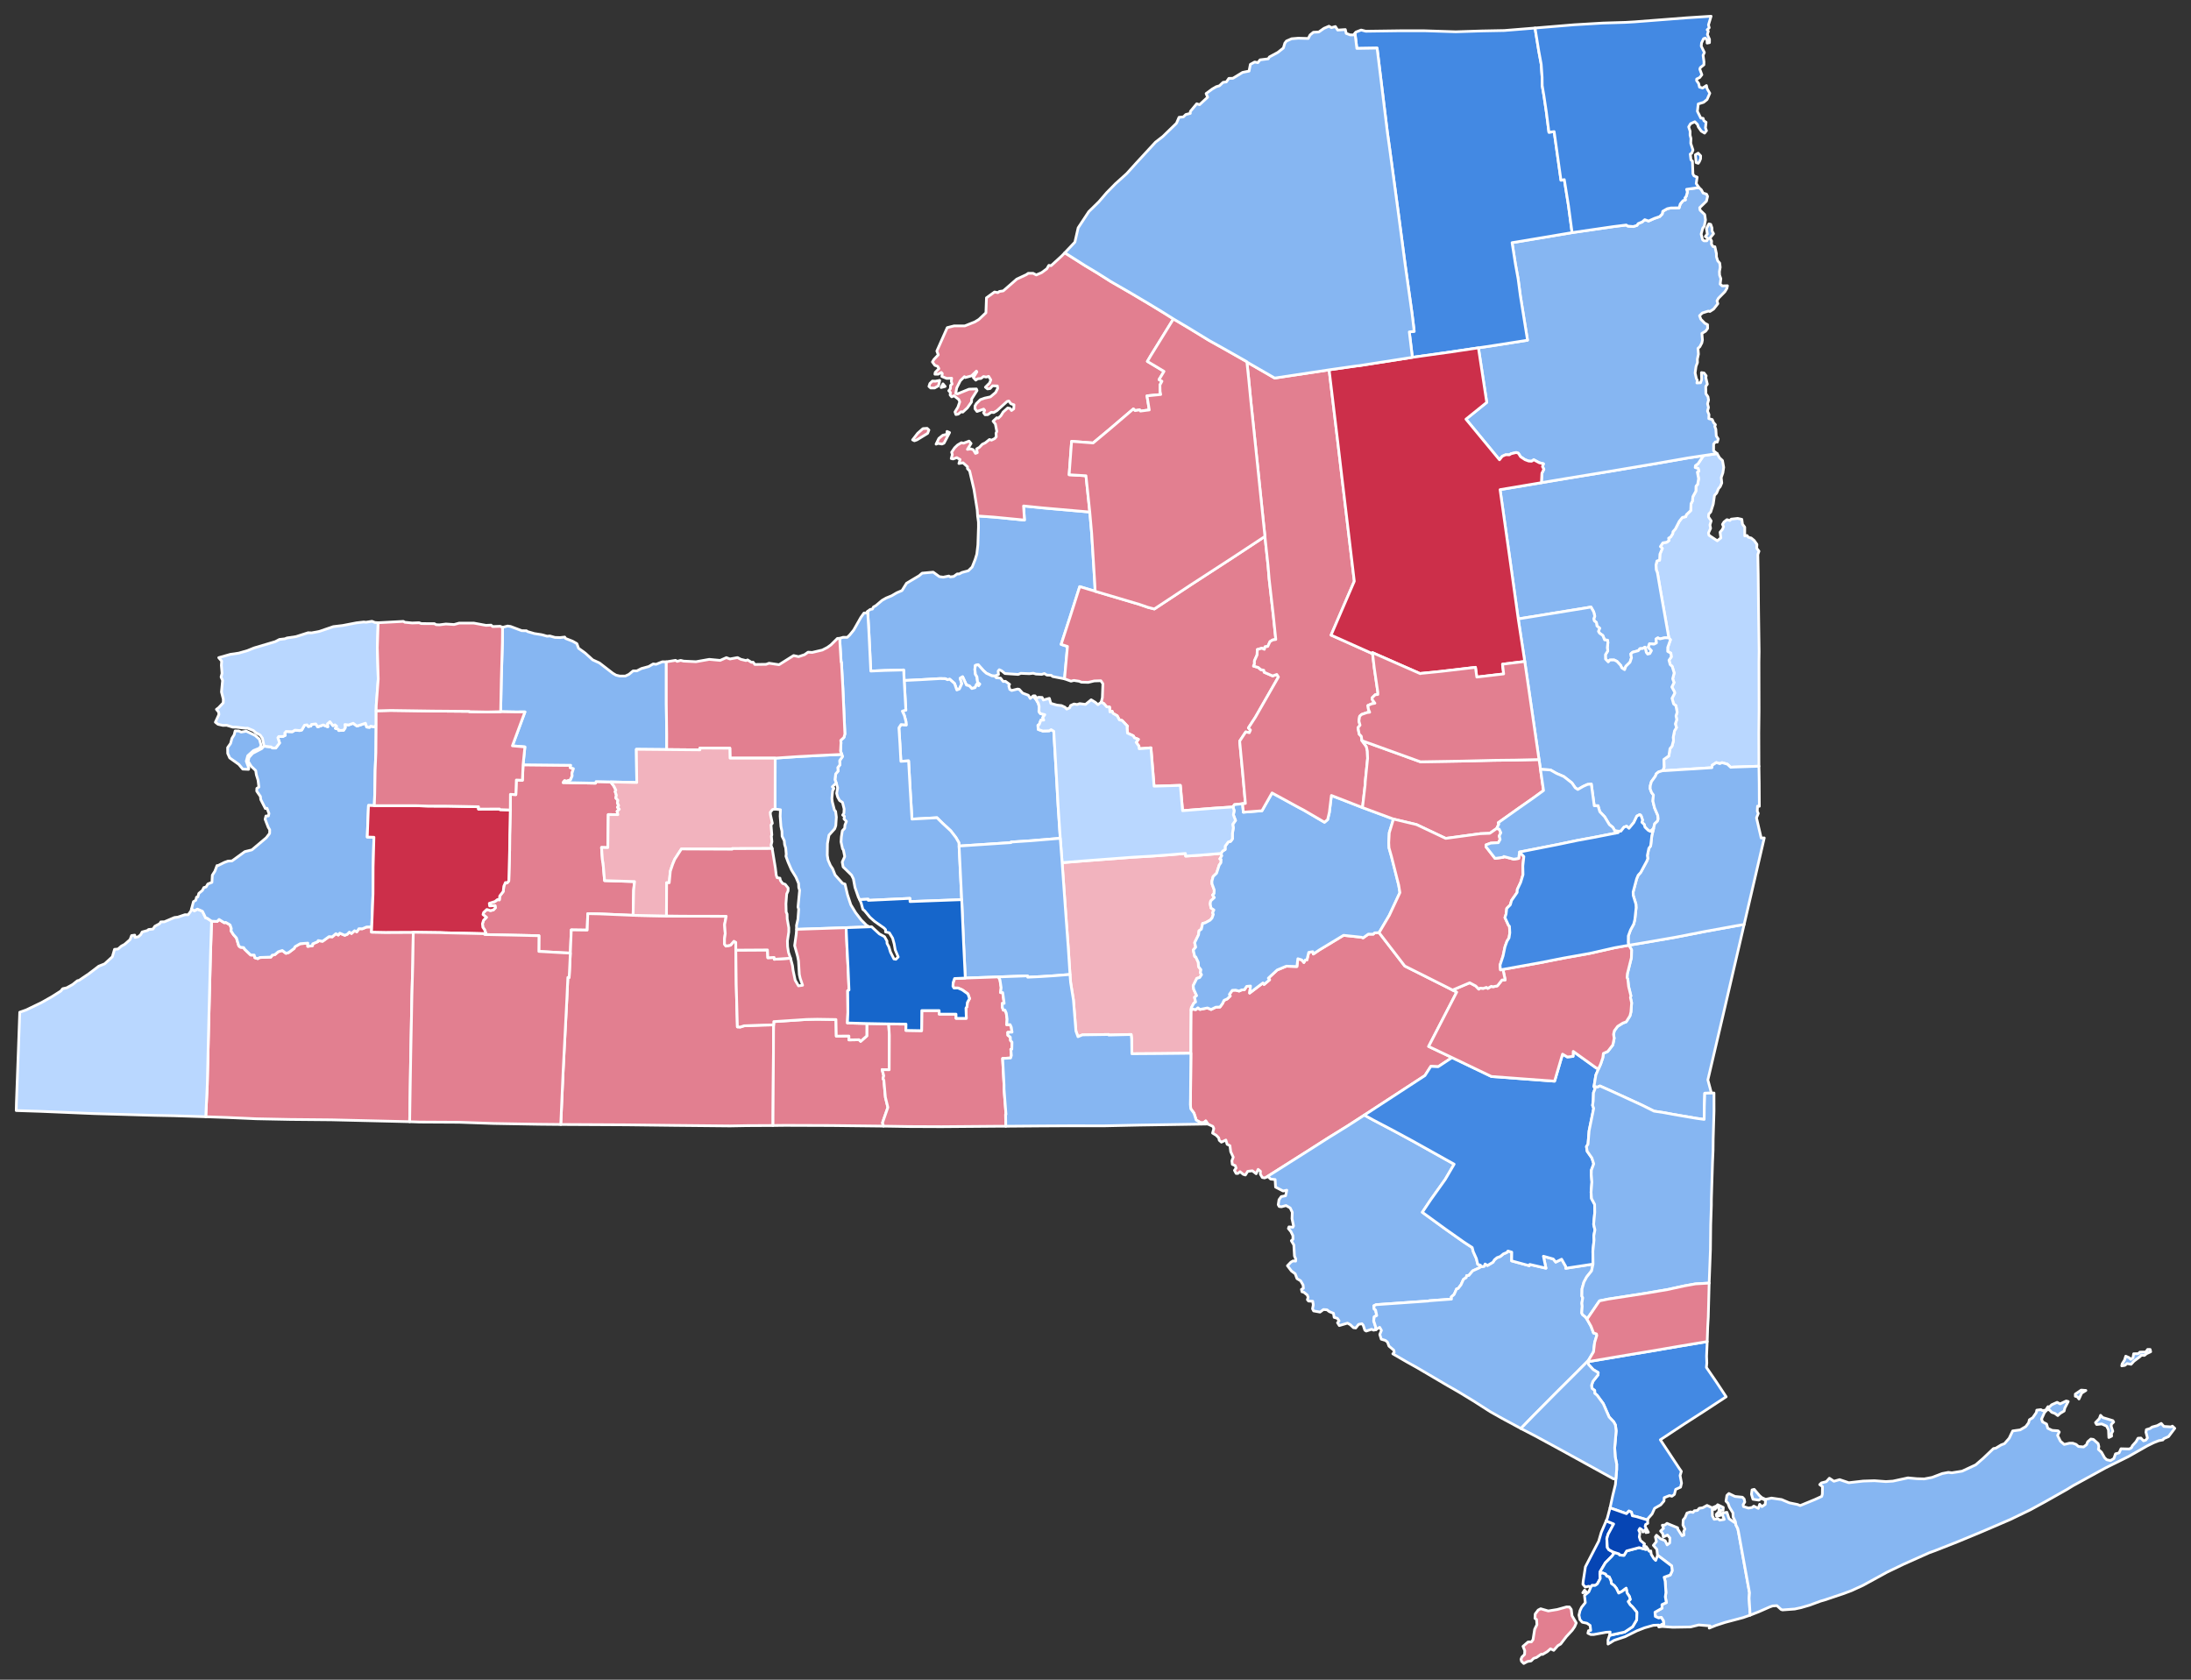 <?xml version="1.0" encoding="UTF-8" standalone="no"?>
<svg
   xmlns:dc="http://purl.org/dc/elements/1.1/"
   xmlns:cc="http://creativecommons.org/ns#"
   xmlns:rdf="http://www.w3.org/1999/02/22-rdf-syntax-ns#"
   xmlns:svg="http://www.w3.org/2000/svg"
   xmlns="http://www.w3.org/2000/svg"
   xmlns:sodipodi="http://sodipodi.sourceforge.net/DTD/sodipodi-0.dtd"
   xmlns:inkscape="http://www.inkscape.org/namespaces/inkscape"
   version="1.2"
   width="810"
   height="621"
   viewBox="0 0 810 621"
   stroke-linecap="round"
   stroke-linejoin="round"
   id="svg1"
   sodipodi:docname="2010_United_States_Senate_election_in_New_York_results_map_by_county.svg"
   xml:space="preserve"
   inkscape:version="0.92.3 (2405546, 2018-03-11)"><rect x="0" y="0" width="810" height="621" fill="#333333" stroke="none"/><defs
     id="defs1" /><sodipodi:namedview
     id="namedview1"
     pagecolor="#ffffff"
     bordercolor="#000000"
     borderopacity="0.25"
     inkscape:showpageshadow="2"
     inkscape:pageopacity="0.0"
     inkscape:pagecheckerboard="0"
     inkscape:deskcolor="#d1d1d1"
     inkscape:zoom="2.0806341"
     inkscape:cx="504.01222"
     inkscape:cy="299.27769"
     inkscape:window-width="2144"
     inkscape:window-height="1952"
     inkscape:window-x="1664"
     inkscape:window-y="0"
     inkscape:window-maximized="0"
     inkscape:current-layer="svg1"
     showgrid="false" /><g
     id="g1"
     transform="translate(5,5)"
     stroke="white"
     stroke-width="1"
     style="fill:#7996e2;fill-opacity:1"><path
       d="M 387.66 313.93 396.21 313.24 413.88 311.91 421.01 311.5 427.25 311.04 433.25 310.53 433.33 311.51 438.95 311.14 446.38 310.52 446.7 311.37 445.97 312.54 446.44 312.78 446.37 313.94 445.74 314.83 444.77 317.84 443.49 319.06 443.04 320.8 443.06 321.72 443.9 324.02 443.84 325.35 443.29 325.9 443.94 326.83 442.58 328.1 442.42 329.15 442.68 330.68 443.77 331.41 443.3 332.44 443.56 333.06 443.07 334.44 442.34 335.21 440.55 336.18 439.62 336.4 439.14 338.52 438.28 339.12 438.09 340.61 436.66 343.51 437.05 345.17 436.14 346.24 436.7 348.66 437.07 348.77 438.01 350.8 438.09 352.37 438.97 353.5 438.77 354.61 439.2 355.37 438.52 356.4 437.46 356.72 436.1 359.45 436.31 360.76 437.39 363.09 436.61 363.69 437.01 365.44 436.37 365.86 435.43 367.59 435.36 368.4 435.28 377 435.27 384.39 423.86 384.51 413.45 384.58 413.37 379.14 413.18 377.46 404.9 377.66 404.88 377.46 395.16 377.6 393.52 378.28 392.76 376.19 391.84 364.7 390.8 358.21 390.57 355.27 389.92 345.27 389.04 333.3 387.66 313.93 Z"
       id="Chenango"
       fill="#b3c4db"
       style="fill:#f2b3be;fill-opacity:1" /><path
       d="M 582.08 498.43 596.16 496.04 605.19 494.54 616.44 492.61 626.15 490.99 625.91 496.4 626 498.91 625.85 500.55 629.33 505.63 633.15 511.4 625 516.74 617.57 521.52 608.82 527.3 615.79 537.84 616.58 538.97 616.12 540.52 616.65 543.31 616.29 544.82 614.48 545.64 614.01 547.51 613.08 548.18 612.21 547.92 610.25 548.71 610.17 549.91 608.94 551.36 606.69 552.64 605.76 554.72 604.31 556.36 604.1 556.96 600.02 555.72 598.46 555.39 598.12 554.04 597.2 553.64 596.3 554.61 590.23 552.47 591.22 547.9 592.22 543.79 592.38 541.73 592.67 538.3 592.68 536.29 592.14 533.58 591.94 530.29 592.48 524.04 592.22 521.86 591.59 520.68 589.88 518.88 587.72 513.95 585.41 510.8 584.57 510.12 584.55 509.08 583.56 508.31 583.38 507.21 583.88 505.71 585.77 503.32 585.84 502.46 583.99 501.34 582.26 499.45 582.08 498.43 Z"
       id="Westchester"
       fill="#b8e0da"
       style="fill:#4389e3;fill-opacity:1" /><path
       d="M 435.27 384.39 435.28 377 435.36 368.4 436.01 368.08 437.06 368.26 437.85 367.59 438.63 368.19 441.4 367.64 442.73 368.21 444.47 367.36 446 367.31 446.92 366.07 447.52 364.82 448.69 364.31 449.81 363.24 449.5 362.63 450.56 361.13 451.8 361.06 453.11 361.41 454.02 360.97 455.02 360.94 455.88 359.67 457.31 359.54 456.98 362.14 461.91 358.39 462.32 358.96 464.37 357.22 463.9 356.63 467.17 353.61 470.56 352.2 474.46 352.33 474.81 349.45 476.23 349.87 477.03 350.84 477.56 349.92 478.16 349.88 478.83 347.1 480.32 346.84 480.53 347.71 482.77 346.19 491.7 340.79 498.3 341.5 498.93 341.74 500.86 340.35 502.69 340.37 503.18 339.88 504.84 339.81 514.33 352.14 528.7 359.35 532 361.03 533.54 361.79 523.16 381.88 531.81 385.99 526.67 389.38 523.97 389.24 521.79 392.65 499.4 407.26 493.16 411.29 486.3 415.53 477.98 420.83 463.36 430.09 462.54 430.49 461.67 430.33 460.93 429.08 460.98 428.03 460.11 427.33 459.4 428.94 457.99 427.85 456.27 428.06 455.42 429.41 454.62 429.16 453.43 428.18 452.65 428.84 451.99 428.83 451.37 427.69 451.98 426.83 451.66 425.94 450.58 425.47 450.42 424.17 450.92 422.82 449.99 420.8 449.7 418.57 448.66 418.05 448.2 416.48 446.55 417.26 445.75 416.57 445.55 415.68 444.61 414.71 443.28 413.91 443.74 412.24 443.38 411.43 441.51 410.56 440.76 409.42 440.01 410.05 439 410.11 437.23 409.11 436.41 406.55 435.22 404.93 435.07 403.32 435.12 401.15 435.27 384.39 Z"
       id="Delaware"
       fill="#b1e486"
       style="fill:#e27f90;fill-opacity:1" /><path
       d="M 624.76 163.44 629.8 162.69 630.7 164.26 631.79 165.26 632.24 167.78 631.93 169.82 631.32 171.57 631.53 173.55 630.97 174.88 630.32 175.64 629.62 177.3 628.84 178.15 628.38 181.35 627.44 184.29 626.72 185.03 626.62 186.13 627.61 187.58 627.14 189.08 627.4 190.32 626.61 192.03 626.81 192.9 629.87 194.93 631.19 193.87 630.9 191.77 631.75 190.75 632.18 189.73 631.79 188.86 632.35 187.97 633.43 187.12 634.51 187.43 635.02 186.93 637.41 186.66 638.94 187 639.19 188.82 640.02 189.89 640.02 193.12 640.85 192.99 641.39 193.65 642.41 193.91 643.5 194.81 644.53 196.26 644.44 197.67 645.28 198.78 644.86 200.02 645 207.46 645.13 220.83 645.34 235.84 645.28 239.79 645.32 257.77 645.23 265.88 645.27 278.28 636.02 278.59 634.83 278.67 633.61 277.53 631.61 276.96 630.78 277.33 629.53 276.93 627.98 277.93 627.88 278.82 610.75 279.9 609.67 279.93 610.2 278.7 610.12 275.76 611.96 274.46 612.38 271.75 613.11 270.92 613.68 268.77 613.57 267.6 614.05 265.19 614.79 263.97 614.36 262.63 614.89 261.04 614.6 259.68 615.03 258.33 614.56 255.87 613.72 255.27 613.13 253.16 614.1 251.33 614.07 250.85 613.07 249 613.88 247.35 613.37 245.94 613.93 243.8 613.18 241.34 612.46 240.73 612.01 239.09 612.87 237.85 612.7 236.48 611.53 235.83 611.55 234.36 612.55 231.53 611.95 230.83 609.05 214.41 607.73 206.72 607.3 205.63 607.21 203.84 607.57 202.39 608.54 202.09 608.66 199.88 609.55 197.74 608.84 197.07 609.75 195.69 611.23 195.45 612.04 194.78 611.87 193.97 612.63 193.51 613.39 192.33 613.49 191.57 614.36 190.59 615.83 187.71 616.97 186.28 618.23 186.01 618.41 185.32 620.05 183.75 620.17 181.2 620.68 180.25 620.85 178.58 621.96 176.56 622 174.74 622.61 174.06 622.96 171.96 622.5 169.55 623.06 169.16 622.78 168.2 621.7 167.86 621.79 167.15 622.76 166.44 624.76 163.44 Z"
       id="Washington"
       fill="#cbdc93"
       style="fill:#b9d7ff;fill-opacity:1" /><path
       d="M 356.42 185.75 362.29 186.16 373.74 187.27 373.4 182.05 380.22 182.75 397.89 184.3 398.59 192.22 399.73 210.63 399.87 213.59 394.17 211.88 390.75 222.63 387.3 233.23 389.64 233.99 388.55 245.97 384.18 245.12 383.61 244.65 382.05 244.59 381.09 244.01 380.12 244.32 377.97 244.2 377 243.9 375.52 244.07 372.38 243.94 371.41 244.34 366.51 244.01 365.35 243.03 364.43 242.59 364.01 243.11 364.14 244.42 362.75 244.93 361.71 244.86 359.69 243.93 358.65 243.01 356.6 240.73 355.58 241.02 355.4 242.51 355.62 244.31 356.17 245.19 356.42 247.22 357.24 247.91 356.8 248.52 356.07 247.98 355.47 249.24 354.28 249.55 353.36 248.56 352.29 248.27 350.88 245.2 349.96 245.76 350.58 247.76 349.68 249.71 348.73 250.09 347.89 247.69 346.11 246.12 345.27 246.3 344.48 245.92 342.47 245.88 335.54 246.28 329.27 246.59 329.08 242.69 322.09 242.87 316.93 243.1 316.18 227.81 315.77 221.02 316.73 220.31 317.53 220.18 317.92 219.38 318.74 218.96 321.1 216.96 322.62 216.09 324.63 215.27 326.53 214.16 328.47 213.33 330.15 210.62 334.79 207.86 335.92 206.9 340 206.53 342.28 208.19 343.71 208.38 345.78 207.96 346.29 208.28 347.58 208.12 348.86 207.19 349.63 207.19 350.64 206.64 352.98 206.02 354.4 204.63 355.5 201.87 356.12 199.87 356.52 196.45 356.74 189.83 356.73 188.03 356.42 185.75 Z"
       id="Oswego"
       fill="#e4c9a0"
       style="fill:#86b6f2;fill-opacity:1" /><path
       d="M 329.27 246.59 335.54 246.28 342.47 245.88 344.48 245.92 345.27 246.3 346.11 246.12 347.89 247.69 348.73 250.09 349.68 249.71 350.58 247.76 349.96 245.76 350.88 245.2 352.29 248.27 353.36 248.56 354.28 249.55 355.47 249.24 356.07 247.98 356.8 248.52 357.24 247.91 356.42 247.22 356.17 245.19 355.62 244.31 355.4 242.51 355.58 241.02 356.6 240.73 358.65 243.01 359.69 243.93 361.71 244.86 362.75 244.93 363.31 245.58 364.9 245.69 365.88 246.95 366.7 246.88 368.24 248 367.94 248.59 368.29 249.86 369.01 250.28 371.18 249.75 371.79 249.84 373.07 251.25 375.19 252.05 375.88 253.23 376.98 252.32 378.05 253.62 378.87 255.02 379.16 256.13 379.09 258.07 379.65 258.84 381.26 259.22 380.49 260.3 380.88 261.22 379.8 261.25 379.21 262.84 378.73 263.15 378.82 264.67 380.51 265.26 382.91 265.19 383.58 264.76 384.57 265.35 385.46 280.26 386.17 292.88 386.97 304.92 376.19 305.82 368.79 306.31 368.78 306.52 349.57 307.79 349.49 306.55 348.42 304.68 346.47 302.15 343.45 299.36 341.4 297.32 332.15 297.83 331.47 286.59 330.9 276.29 328.05 276.47 327.7 269.96 327.32 264.09 328.11 262.87 330.02 263.04 329.92 261.75 329.34 259.52 328.59 257.91 329.89 257.53 329.27 246.59 Z"
       id="Onondaga"
       fill="#94bbeb"
       style="fill:#86b6f2;fill-opacity:1" /><path
       d="M 564.85 173.45 573.65 171.97 591.16 169.09 607.34 166.36 618.82 164.34 624.76 163.44 622.76 166.44 621.79 167.15 621.7 167.86 622.78 168.2 623.06 169.16 622.5 169.55 622.96 171.96 622.61 174.06 622 174.74 621.96 176.56 620.85 178.58 620.68 180.25 620.17 181.2 620.05 183.75 618.41 185.32 618.23 186.01 616.97 186.28 615.83 187.71 614.36 190.59 613.49 191.57 613.39 192.33 612.63 193.51 611.87 193.97 612.04 194.78 611.23 195.45 609.75 195.69 608.84 197.07 609.55 197.74 608.66 199.88 608.54 202.09 607.57 202.39 607.21 203.84 607.3 205.63 607.73 206.72 609.05 214.41 611.95 230.83 610.46 230.8 608.63 231.2 607.9 230.83 607.24 231.23 607.38 232.69 606.47 233.16 604.84 232.99 604.36 234.3 605.53 235.54 604.94 236.62 604.13 236.83 603.64 236.21 603.16 234.25 602.26 234.77 601.27 234.82 600.67 235.58 598.57 236.14 597.91 236.75 598.15 238.2 597.61 239.83 596.06 241.34 595.61 242.58 594.55 241.91 594.16 241 592.79 239.52 591.75 239 590.16 239.01 589.56 239.71 588.55 238.65 588.52 237.03 589.4 235.62 589.22 234.48 589.43 232.52 589.3 231.69 588.2 231.56 587.54 229.93 586.36 229.1 585.94 228.44 586.37 227.23 585.38 226.42 585.17 225.12 584.4 224.54 584.2 223.74 584.58 222.82 584.18 221.22 583.18 219.43 581.16 219.78 556.28 223.82 553.5 203.84 549.57 176.02 564.85 173.45 Z"
       id="Warren"
       fill="#d8e9e9"
       style="fill:#86b6f2;fill-opacity:1" /><path
       d="M 183.66 294.46 183.7 288.67 185.7 288.79 185.89 283.38 188.13 283.48 188.38 277.75 206 277.93 205.8 278.79 206.99 279.18 206.43 280.94 206.53 281.85 205.93 283.29 204.4 283.86 203.73 283.63 203.18 284.32 215.13 284.55 215.38 283.95 220.77 284.08 221.95 285.64 222.68 287.13 222.43 287.65 222.88 289.03 222.66 290 223.43 290.88 223.24 291.85 223.72 292.83 223.26 293.45 223.96 294.17 223.15 294.95 223.43 296.18 219.87 296.15 219.7 308.37 217.38 308.31 217.73 313.06 217.95 314.12 218.51 320.57 229.59 320.92 229.25 324.13 229.06 333.4 216.63 332.87 212.3 332.78 212.09 338.87 206.2 338.79 205.85 347.36 203.2 347.25 194.21 346.74 194.25 340.94 174.19 340.51 174.65 340.13 174.13 338.7 173.5 337.83 173.36 336.5 173.77 335.22 174.83 334.14 173.57 333.12 173.79 332.35 174.98 331.24 176.32 331.65 177.41 331.4 178.14 330.62 178.01 329.81 176.02 329.93 175.9 328.97 177.99 328.29 178.9 327.58 179.61 327.68 179.76 326.24 181.04 324.59 181.26 322.64 181.86 321.28 182.5 321.38 183.1 320.69 183.41 309.33 183.45 303.71 183.66 294.46 Z"
       id="Livingston"
       fill="#cdec98"
       style="fill:#e27f90;fill-opacity:1" /><path
       d="M 73.22 335.58 75.3 335.66 75.99 334.93 77.91 336.14 78.44 336.01 80.05 336.93 80.53 338.31 80.4 339.11 81.29 340.52 82.41 341.77 83.27 344.66 83.84 345.19 85.1 345.33 85.42 345.9 87.68 348.07 88.98 348.09 89.22 349.07 90.31 349.41 91.04 348.99 95.15 348.84 95.6 348.15 96.63 347.93 97.86 346.87 99.37 346.4 100.72 347.45 101.73 347.16 103.76 345.63 104.07 344.99 105.98 343.9 108.81 343.67 108.77 344.88 110.55 344.61 110.6 343.94 112.47 343.15 112.61 342.74 114.26 342.99 116.66 341.26 117.84 341.35 119.18 340.18 120.06 340.7 120.62 340 122.46 340.78 123.4 340.4 124.15 339.61 124.94 340.11 126.08 339.09 126.92 339.49 127.69 338.34 128.94 338.38 130.51 337.72 131.96 337.7 132.44 337.31 132.33 339.61 137.47 339.71 147.79 339.66 147.61 351.04 147.28 363 146.83 386.23 146.45 409.7 117.57 409.01 102.24 408.87 89.73 408.62 78.9 408.14 71.07 407.87 71.63 396.11 72.18 372.83 72.82 347.81 73.22 335.58 Z"
       id="Cattaraugus"
       fill="#d5bca5"
       style="fill:#e27f90;fill-opacity:1" /><path
       d="M 463.36 430.09 477.98 420.83 486.3 415.53 493.16 411.29 499.4 407.26 502.55 409 510.21 413.03 517.6 417.03 532.59 425.41 529.3 431.03 523.9 438.6 520.83 443.19 529.43 449.44 536.16 454.19 539.26 456.22 539.66 457.75 540.81 460.31 541.32 462.44 542.34 462.76 542.26 463.39 541.96 463.71 539.44 464.84 538.02 466.55 537.23 466.61 537.05 467.35 536.04 467.97 535.12 470.01 534.05 471.39 533.49 471.54 532.58 473.58 531.54 474.5 531.61 475.29 523.38 475.9 523.02 476 503.73 477.35 502.9 477.76 503.03 478.96 503.56 479.35 503.97 481.37 503.06 481.8 502.84 483.3 503.52 485.38 503.69 486.58 502.79 486.78 502.08 486.45 500.09 487.1 499.58 486.8 498.96 484.92 498.5 484.39 497.26 484.63 496.21 485.97 495.37 485.86 494.17 484.73 493.15 484.18 490.13 485.07 489.48 484.03 490.05 483.33 489.43 482.41 488.23 482.04 487.97 480.53 486.45 479.92 485.58 479.24 484.26 479.15 483.01 480.09 480.64 479.66 480.23 478.87 480.51 477.44 480.3 476.08 478.76 476.01 478.34 475.51 478.6 474.63 478.29 473.78 476.98 472.72 476.34 472.59 476.14 471.7 476.86 471.3 476.74 470.08 475.83 468.52 474.49 467.72 473.82 465.91 472.47 464.92 470.96 462.95 472.24 461.62 473.02 461.17 473.99 461.25 474.05 460.49 473.56 459.37 473.32 455.27 472.4 453.7 473 453.15 472.97 451.81 472.23 450.31 471.31 449.19 471.52 448.59 472.97 448.72 473.21 448.22 472.65 445.54 472.75 443.21 471.98 441.59 470.44 440.7 468.75 441.15 467.93 441.06 467.55 440.39 467.84 438.54 468.68 437.39 470.28 437.08 470.72 435.03 469.36 435.33 466.57 433.88 466.41 431.09 464.75 430.91 463.8 430 463.36 430.09 Z"
       id="Sullivan"
       fill="#dbe5d2"
       style="fill:#86b6f2;fill-opacity:1" /><path
       d="M 607.8 570.08 607.53 567.8 606.24 566.32 607.37 564.93 606.99 563.2 607.4 562.58 608.88 563.89 610.6 564.61 611.33 566.15 612.28 565.44 612.36 563.61 611.45 562.52 609.92 563.23 609.69 561.98 608.91 561.04 610 560.02 609.56 558.88 610.47 558.84 611.27 558.2 615.21 559.83 615.28 560.34 616.84 562.78 617.56 562.51 617.43 561.24 617.9 560.28 617.18 558.83 617.27 556.91 617.95 556.09 618.67 554.39 619.96 553.97 620.93 554.14 621.37 553.54 622.5 553.43 623.22 552.61 624.46 552.45 626.08 551.56 627.95 552.45 629.66 551.73 630.01 551.31 632.09 552.31 632.03 553.28 631.13 553.35 630.89 555.29 629.59 555.53 629.49 554.89 630.5 553.81 630.44 552.24 629.64 552.22 629.06 552.97 628 553.13 628.06 555.44 628.73 556.7 630.13 556.48 630.78 557.01 632.44 556.74 631.78 555.09 632.02 554.31 633.44 554.12 634.22 556.48 636.16 557.84 636.58 557.61 636.74 558.74 637.44 560.12 637.7 561.31 641.78 583.84 641.64 585.88 642.02 592.14 639.36 593.06 632.77 594.81 629.35 595.92 626.89 596.92 627.21 596.1 623.02 595.75 619.97 596.5 613.4 596.61 609.54 596.31 608.3 596.47 609.33 595.5 610.08 595.47 609.92 594.17 609.15 592.97 608.21 593.18 606.96 592.61 606.84 591.05 609.47 589.54 609.41 588.24 611.04 587.48 610.66 585.36 610.88 583.8 610.61 579.63 610.22 578.11 612.48 577.28 613.19 575.74 613.01 573.94 607.98 570.12 607.8 570.08 Z"
       id="Nassau"
       fill="#9a94d1"
       style="fill:#86b6f2;fill-opacity:1" /><path
       d="M 65.8 331.07 66.88 331.73 67.98 331.1 69.85 331.9 71.05 334.37 71.6 334.47 73.22 335.58 72.82 347.81 72.18 372.83 71.63 396.11 71.07 407.87 59.33 407.5 52.2 407.36 29.91 406.71 10.13 405.88 1 405.58 1.06 402.9 1.78 383.62 2.3 369.23 4.62 368.41 10.3 365.68 14.14 363.51 17.49 361.39 18.18 360.53 19.69 360.19 21.83 359 23.62 357.58 24.23 357.45 27.83 355.02 31.53 352.2 33.67 351.35 36.53 348.74 37.34 345.98 38.64 345.86 39.9 344.76 41.04 344.16 43.07 342.39 43.65 340.89 44.81 340.72 44.91 341.57 46.16 341.32 47.01 340.56 47.56 339.56 49.53 339.01 49.93 338.64 51.55 338.49 52.25 337.44 54.03 336.49 54.45 335.83 55.77 335.8 59.5 334.21 60.73 334.07 63.36 333.18 64.56 333.19 65.61 331.78 65.8 331.07 Z"
       id="Chautauqua"
       fill="#e8ead8"
       style="fill:#b9d7ff;fill-opacity:1" /><path
       d="M 92.63 270.86 95.24 271.15 95.75 271.54 96.93 271.55 98.35 269.68 97.72 267.73 98.05 267.29 99.55 267.29 100.47 266.84 100.25 266.03 100.76 265.42 103.07 265.53 104.03 264.94 105.77 265.09 106.57 264.88 107.56 263.12 108.51 262.98 108.98 263.59 109.91 263.41 110.14 262.83 111.73 262.63 112.46 263.73 114.48 263.01 116.17 263.7 116.06 262.61 116.97 261.82 118.08 263.27 118.86 262.97 119.47 263.5 118.99 264.26 120.09 264.6 120.27 265.08 122.03 264.98 122.64 264.04 122.51 262.86 123.87 263.02 125.58 262.4 126.97 263.43 130.12 262.38 130.57 263.78 131.62 263.91 132.05 263.46 133.3 263.75 134.05 263.16 133.96 273.27 133.69 279.7 133.54 288.5 133.39 292.86 131.23 292.77 130.78 304.46 133.24 304.54 132.94 315.48 132.9 325.4 132.44 337.31 131.96 337.7 130.51 337.72 128.94 338.38 127.69 338.34 126.92 339.49 126.08 339.09 124.94 340.11 124.15 339.61 123.4 340.4 122.46 340.78 120.62 340 120.06 340.7 119.18 340.18 117.84 341.35 116.66 341.26 114.26 342.99 112.61 342.74 112.47 343.15 110.6 343.94 110.55 344.61 108.77 344.88 108.81 343.67 105.98 343.9 104.07 344.99 103.76 345.63 101.73 347.16 100.72 347.45 99.37 346.4 97.86 346.87 96.63 347.93 95.6 348.15 95.15 348.84 91.04 348.99 90.31 349.41 89.22 349.07 88.98 348.09 87.68 348.07 85.42 345.9 85.1 345.33 83.84 345.19 83.27 344.66 82.41 341.77 81.29 340.52 80.4 339.11 80.53 338.31 80.05 336.93 78.44 336.01 77.91 336.14 75.99 334.93 75.3 335.66 73.22 335.58 71.6 334.47 71.05 334.37 69.85 331.9 67.98 331.1 66.88 331.73 65.8 331.07 66.52 328.35 67.38 327.83 67.64 326.71 68.13 326.59 68.51 325.29 69.84 324.18 70.36 323.14 71.2 322.91 71.84 321.81 73.35 321.22 73.5 318.55 74.43 317.1 75.22 315.01 75.59 315.02 77.93 313.85 79.28 313.36 80.77 313.29 85.52 309.85 88.12 309.21 93.43 304.73 94.68 303.12 94.71 301.75 94.16 300.86 93.01 297.87 93.32 296.68 94.22 296.66 94.44 295.75 93.71 293.83 93.1 293.92 91.4 290.58 91.28 289.47 89.91 287.49 89.95 286.47 90.71 285.98 90.39 283.42 89.77 281.42 89.54 279.89 87.9 278.33 86.75 276.49 87.04 275.05 88.39 273.52 91.73 271.79 92.63 270.86 Z M 84.75 279.34 83.29 277.6 79.91 275.19 79.18 273.54 79.15 271.4 80.24 269.86 80.74 267.99 81.58 266.64 81.93 265.22 83.28 265.25 84.14 265.65 86.07 265.33 89.35 266.92 90.89 268.28 91.54 270.55 90.96 271.57 88.7 272.5 86.59 274.4 86.04 276.42 86.99 279.02 86.89 279.44 84.75 279.34 Z"
       id="Erie"
       fill="#bbea90"
       style="fill:#86b6f2;fill-opacity:1" /><path
       d="M 588.8 557.28 591.56 558.43 589.52 562.19 589.03 563.86 589.23 567.12 589.79 567.95 591.33 568.77 591.57 569.49 590.89 570.38 588.5 572.77 586.55 576.07 586.46 576.88 586.61 578.61 585.52 580.59 584.7 581.15 583.5 581.17 583.11 581.8 582.35 581.45 581.06 581.74 580.2 580.74 580.3 579.58 581.12 574.25 586.03 564.79 586.99 561.51 588.8 557.28 Z M 580.15 583.85 580.82 582.88 581.46 583.59 580.15 583.85 Z"
       id="New York"
       fill="#cde2b7"
       style="fill:#0645b4;fill-opacity:1" /><path
       d="M 134.8 225.23 134.5 234.42 134.83 246.05 134.1 255.79 134.06 257.8 134.05 263.16 133.3 263.75 132.05 263.46 131.62 263.91 130.57 263.78 130.12 262.38 126.97 263.43 125.58 262.4 123.87 263.02 122.51 262.86 122.64 264.04 122.03 264.98 120.27 265.08 120.09 264.6 118.99 264.26 119.47 263.5 118.86 262.97 118.08 263.27 116.97 261.82 116.06 262.61 116.17 263.7 114.48 263.01 112.46 263.73 111.73 262.63 110.14 262.83 109.91 263.41 108.98 263.59 108.51 262.98 107.56 263.12 106.57 264.88 105.77 265.09 104.03 264.94 103.07 265.53 100.76 265.42 100.25 266.03 100.47 266.84 99.55 267.29 98.05 267.29 97.72 267.73 98.35 269.68 96.93 271.55 95.75 271.54 95.24 271.15 92.63 270.86 92.02 267.93 91.17 266.74 89.57 265.9 88.66 265.08 86.49 264.2 85.83 264.25 82.27 263.83 81.05 263.83 78.81 263.14 77.4 263.18 75.59 262.77 74.62 262 75.93 259.17 75.82 258.24 75.01 257.26 75.84 256.63 77.53 254.83 77.56 253.5 76.88 250.83 77.29 246.58 76.73 245.28 77.09 243.95 76.84 241.03 76.95 239.39 75.86 238.14 80.15 236.92 83.28 236.46 86.49 235.54 88.95 234.54 96.8 232.21 98.31 231.41 100.33 231.17 101.09 230.86 104.44 230.36 108.89 228.93 110.24 228.97 113.05 228.44 118.22 226.67 121.69 226.25 126.78 225.27 129.47 224.96 130.32 225.05 132.52 224.7 133.59 225.14 134.8 225.23 Z"
       id="Niagara"
       fill="#c4e4e2"
       style="fill:#b9d7ff;fill-opacity:1" /><path
       d="M 591.33 568.77 593.58 569.5 593.83 569.91 595.38 570.02 596.36 568.4 600.97 567.17 603.43 567.82 604.15 567.65 604.7 568.51 605.28 568.4 605.45 569.65 606.4 571.2 607.1 571.9 607.8 570.08 607.98 570.12 613.01 573.94 613.19 575.74 612.48 577.28 610.22 578.11 610.61 579.63 610.88 583.8 610.66 585.36 611.04 587.48 609.41 588.24 609.47 589.54 606.84 591.05 606.96 592.61 608.21 593.18 609.15 592.97 609.92 594.17 610.08 595.47 609.33 595.5 608.3 596.47 608.24 595.8 606.23 595.89 602.99 596.81 600.2 597.9 595.74 600.11 591.77 601.43 589.48 602.83 589.47 601.27 590.03 599.61 595.63 598.38 598.57 596.41 600.07 593.87 600.13 591.04 598.5 589.04 597.68 588.31 596.92 587.11 597.67 586.34 597.43 585.3 596.53 583.95 596.18 582.18 594.63 583.36 593.42 583.98 592.57 582.22 591.77 581.2 590.72 580.43 590.6 579.49 589.91 578 589.04 577.74 588.54 576.97 587.45 576.52 586.46 576.88 586.55 576.07 588.5 572.77 590.89 570.38 591.57 569.49 591.33 568.77 Z"
       id="Queens"
       fill="#cee8ef"
       style="fill:#1666cb;fill-opacity:1" /><path
       d="M 541.56 123.6 547.52 122.7 559.71 120.78 557.05 104.24 556.24 98.11 555.26 92.73 554 84.71 555.61 84.46 576.19 81 591.53 78.77 596.22 78.19 596.79 78.59 598.76 78.76 600.18 78.33 600.62 77.66 602.12 77.04 603.05 76.22 604.47 76.71 606.65 75.73 608.56 75.09 609.53 74.09 609.7 73.12 611.39 72.16 612.72 71.88 615.75 71.85 616.18 70.42 617.2 69.18 618.07 68.91 617.91 68.19 618.42 67.5 618.82 65.97 618.52 64.99 623.08 64.34 623.98 65.17 624.62 66.38 625.88 66.77 626.29 67.59 625.86 69.38 623.37 71.78 623.5 72.69 625.22 74.33 625.51 76.34 625.05 78.63 624.47 79.4 623.91 81.54 624.42 83.62 624.94 84.04 626 84.02 626.46 83.21 625.46 82.44 626.19 81.5 625.87 79.53 626.77 77.78 627.44 77.95 627.91 79.27 627.94 80.41 628.49 81.4 627.15 83.05 627.77 84.11 627.69 85.23 628.31 86.18 628.99 86.22 629.55 88.75 629.56 89.93 630.04 91.45 630.77 92.26 630.95 93.81 630.66 95.42 630.72 96.73 631.19 98.03 630.93 100.04 631.69 100.7 633.63 100.64 633.42 101.6 632.68 102.84 630.29 105.27 629.77 106.23 630.07 107.28 628.52 109.26 627.15 110.15 626.53 110.02 624.35 110.71 623.31 111.72 623.8 113.02 625.24 114.5 626.27 115.03 626.3 116.44 625.55 117.44 624.18 118.26 624.38 120.7 624.16 121.78 623.42 123.18 622.73 123.8 622.9 125.92 622.5 127.79 622.54 129.03 622.01 130.44 621.67 132.89 622.14 134.99 622.51 135.64 622.33 136.58 623.68 136.51 624.09 135.31 624.02 132.76 624.98 132.9 625.76 133.94 625.63 134.63 626.2 137.04 625.6 137.85 625.65 140.55 626.43 141.7 626.64 142.92 626.27 144.3 626.62 145.64 626.26 146.97 626.8 148.24 626.73 149.77 628 150.11 628.52 151.29 629.19 152.02 628.93 152.61 629.34 153.72 629.5 156.21 630.23 157.28 629.87 158.44 629.17 158.37 628.52 159.17 628.51 161.66 629.8 162.69 624.76 163.44 618.82 164.34 607.34 166.36 591.16 169.09 573.65 171.97 564.85 173.45 565.03 169.97 565.76 168.49 565.25 167.51 565.6 166.46 564.05 166.08 562.02 164.98 561.23 165.52 560.12 165.45 558.8 164.96 557.16 163.87 556.32 162.55 555.55 162.29 553.63 162.75 553.03 163.15 551.63 163.13 550.37 163.69 549.35 164.99 536.96 149.97 544.64 143.77 541.56 123.6 Z"
       id="Essex"
       fill="#c7d5e6"
       style="fill:#86b6f2;fill-opacity:1" /><path
       d="M 583.11 581.8 583.5 581.17 584.7 581.15 585.52 580.59 586.61 578.61 586.46 576.88 587.45 576.52 588.54 576.97 589.04 577.74 589.91 578 590.6 579.49 590.72 580.43 591.77 581.2 592.57 582.22 593.42 583.98 594.63 583.36 596.18 582.18 596.53 583.95 597.43 585.3 597.67 586.34 596.92 587.11 597.68 588.31 598.5 589.04 600.13 591.04 600.07 593.87 598.57 596.41 595.63 598.38 590.03 599.61 590.27 598.37 588.76 598.46 584.18 599.3 583.08 599.3 582.04 598.81 582.26 597.88 583.07 597.78 582.86 595.93 581.69 595.12 579.95 594.75 579.08 593.73 578.74 592.14 579.11 590.49 579.71 589.21 581.08 587.49 580.77 584.84 582.36 583.53 583.11 581.8 Z"
       id="Kings"
       fill="#bce4ec"
       style="fill:#1666cb;fill-opacity:1" /><path
       d="M 399.87 213.59 416.29 218.46 419.37 219.53 421.75 220.14 435.42 211.1 450.86 201.07 462.64 193.31 463.79 204.11 464.21 209.16 465.71 222.28 466.66 231.42 465.52 231.59 464.51 232.21 463.69 233.99 462.65 234.14 462.44 235.06 461.47 234.66 459.82 235.14 459.74 237.13 458.76 239.3 458.77 240.49 458.42 241.26 460.15 241.75 461.12 242.57 462.22 242.8 462.35 243.53 465.49 244.89 467.02 244.35 467.63 245.28 459.1 260.18 456.53 264.12 457.29 264.9 456.87 265.88 455.55 265.59 453.3 269.01 454.41 280.71 455.42 292.04 454.36 292.15 451.35 292.48 450.85 293.33 443.37 293.83 432.19 294.72 431.37 285.36 421.65 285.66 420.49 271.48 416.15 271.82 416.04 270.82 415.03 269.45 415.86 268.33 414.37 267.76 414 267.05 411.82 266.03 411.66 263.87 411.84 263.5 409.81 261.36 408.83 261.16 408.02 259.63 406.47 258.74 406.14 257.94 405.34 258.2 405.19 256.4 404.12 256.3 403.05 255.09 402.11 254.62 402.54 252.91 402.73 247.79 401.97 246.67 399.52 246.75 397.31 247.28 394.79 247.21 393.96 246.86 392 246.56 390.95 246.83 388.55 245.97 389.64 233.99 387.3 233.23 390.75 222.63 394.17 211.88 399.87 213.59 Z"
       id="Oneida"
       fill="#f3d7d4"
       style="fill:#e27f90;fill-opacity:1" /><path
       d="M 779.4 499.97 779.55 499.21 780.44 497.81 780.87 496.39 782.18 496.98 782.74 497.57 783.55 496.97 783.8 495.5 785.5 495.46 786.12 494.89 788.27 494.85 788.97 493.89 789.9 493.9 790.09 494.75 788.59 495.45 787.78 496.1 786.57 496.03 786.25 496.47 783.88 498.25 782.86 499.38 781.35 499.12 780.56 499.78 779.4 499.97 Z M 769.7 520.94 771.1 519.48 771.57 518.25 772.38 519.08 776.11 520.22 776.41 520.73 775.58 521.54 775.48 522.27 776.08 524.12 775.57 524.99 775.65 525.95 774.63 526.46 774.5 523.65 773.81 522.25 772 521.44 770.11 521.64 769.7 520.94 Z M 762.24 510.4 764.4 508.93 766.14 509.06 764.57 510.05 763.59 512.21 762.98 511.41 762.23 511.2 762.24 510.4 Z M 642.02 592.14 641.64 585.88 641.78 583.84 637.7 561.31 637.44 560.12 636.74 558.74 636.58 557.61 635.73 555.86 635.65 554.31 634.36 552.23 633.82 550.76 633.08 549.99 633.43 547.85 634.16 547.16 636.4 548.25 639.17 548.53 639.81 549.19 640.03 550.3 639.42 551.32 639.56 551.99 641.4 552.55 642.77 552.31 643.36 551.83 645.04 552.66 645.54 551.15 646.37 552.01 647.58 551.19 647.72 549.69 646.16 548.95 645.22 549.61 643.05 549.28 642.51 547.43 642.71 545.83 643.52 545.63 645.48 547.94 646.37 548.7 647.74 549.32 649.91 548.85 653.63 549.39 656.49 550.6 659.57 551.23 660.51 551.62 665.99 549.37 668.47 548.23 668.71 547.39 668.76 544.6 667.74 543.86 668.37 543.24 670.16 542.78 671.32 541.51 672.99 542.63 675.09 542.03 678.49 543.17 683.83 542.56 687.98 542.43 692.21 542.75 694.81 542.58 700.37 541.38 703.71 541.69 706.4 541.76 709.28 541.21 713.04 539.78 715.3 539.35 716.59 539.51 720.39 538.9 725.4 536.57 728.14 534.19 731.98 530.54 732.83 530.4 734.81 529.2 736.04 528.73 737.78 526.74 739.08 524.02 741.84 523.64 743.91 522.42 744.95 521.03 745.26 519.9 746.49 519.14 747.82 517.21 747.98 516.35 749.49 516.15 750.1 516.51 751.29 516.35 752.12 515.06 752.66 515.17 753.49 514.35 755.5 513.45 756.61 514.02 758.87 512.95 759.61 513.15 758.35 515.57 758.1 516.65 756.66 517.51 755.75 518.35 754.7 517.56 753.52 517.14 752.58 516.15 751.74 516.24 750.82 517.26 749.75 519.63 750.12 520.69 751.6 521.47 752.06 523.05 753.67 523.82 755.86 523.98 756.3 524.42 755.67 525.67 756.73 527.82 758.13 529.02 760.07 528.56 761.28 528.56 762.51 529 763.39 529.78 765.3 529.94 766.39 529.1 766.8 528.04 767.97 527.03 768.9 527.16 770.67 528.71 770.94 529.83 770.76 530.83 771.9 531.89 773.07 533.96 773.85 534.69 775.25 534.98 776.48 534.23 777.09 532.5 778.42 532.13 779.11 530.62 782.16 530.7 783.01 530.25 783.33 529.51 784.69 527.99 785.42 526.72 786.47 526.66 787.43 527.68 788.3 527.41 788.9 526.6 788.35 524.51 788.5 523.54 789.87 523.13 790.62 522.59 792.51 522.07 794 521.25 794.96 522.36 797.61 522.53 798.12 522.25 799 523.06 796.69 526.12 794.89 526.91 794.63 527.34 793.06 527.64 791.19 528.38 788.89 529.51 781.91 533.48 773.45 537.67 761.38 544.28 759.14 545.66 751.06 550.22 745.51 553.24 738.11 556.81 727.75 561.26 718.76 564.99 710.51 568.24 708.2 569.08 698.67 573.34 692.65 576.24 683.72 581.13 679.45 583.09 676.38 584.23 669.41 586.57 668.08 586.94 663.96 588.46 660.85 589.36 658.49 589.87 654 590.2 653.48 590.04 651.9 588.62 650.32 588.73 649.34 589.07 645.24 590.87 642.02 592.14 Z"
       id="Suffolk"
       fill="#cee9e7"
       style="fill:#86b6f2;fill-opacity:1" /><path
       d="M 446.38 310.52 447.03 309.61 447.92 309.09 447.94 307.83 449.09 306.27 449.98 306.05 450.64 305.1 450.61 303.21 450.95 301.05 450.73 299.75 451.76 298.33 450.97 296.25 451.26 294.71 450.85 293.33 451.35 292.48 454.36 292.15 454.66 295.28 461.54 294.74 465.27 288.15 475.3 293.62 477.05 294.54 484.65 298.99 485.82 298.01 486.45 295.33 487.21 289.09 498.71 293.56 510.16 297.82 508.61 302.87 508.41 306.59 508.51 308.45 509.39 311.55 512.08 322.19 512.54 325.01 508.62 333.41 504.84 339.81 503.18 339.88 502.69 340.37 500.86 340.35 498.93 341.74 498.3 341.5 491.7 340.79 482.77 346.19 480.53 347.71 480.32 346.84 478.83 347.1 478.16 349.88 477.56 349.92 477.03 350.84 476.23 349.87 474.81 349.45 474.46 352.33 470.56 352.2 467.17 353.61 463.9 356.63 464.37 357.22 462.32 358.96 461.91 358.39 456.98 362.14 457.31 359.54 455.88 359.67 455.02 360.94 454.02 360.97 453.11 361.41 451.8 361.06 450.56 361.13 449.5 362.63 449.81 363.24 448.69 364.31 447.52 364.82 446.92 366.07 446 367.31 444.47 367.36 442.73 368.21 441.4 367.64 438.63 368.19 437.85 367.59 437.06 368.26 436.01 368.08 435.36 368.4 435.43 367.59 436.37 365.86 437.01 365.44 436.61 363.69 437.39 363.09 436.31 360.76 436.1 359.45 437.46 356.72 438.52 356.4 439.2 355.37 438.77 354.61 438.97 353.5 438.09 352.37 438.01 350.8 437.07 348.77 436.7 348.66 436.14 346.24 437.05 345.17 436.66 343.51 438.09 340.61 438.28 339.12 439.14 338.52 439.62 336.4 440.55 336.18 442.34 335.21 443.07 334.44 443.56 333.06 443.3 332.44 443.77 331.41 442.68 330.68 442.42 329.15 442.58 328.1 443.94 326.83 443.29 325.9 443.84 325.35 443.9 324.02 443.06 321.72 443.04 320.8 443.49 319.06 444.77 317.84 445.74 314.83 446.37 313.94 446.44 312.78 445.97 312.54 446.7 311.37 446.38 310.52 Z"
       id="Otsego"
       fill="#e8c7b1"
       style="fill:#86b6f2;fill-opacity:1" /><path
       d="M 462.64 193.31 462.03 187.55 459.22 160.38 457.42 143.28 456.63 135.11 455.97 128.84 466.24 134.77 486.37 131.73 489.4 156.99 491.09 171.33 495.68 209.89 487.09 229.8 502.44 236.68 503.05 241.86 504.37 250.9 504.38 251.76 503.43 251.84 502.32 252.91 502.26 253.56 503.3 254.99 502.15 255.2 500.71 255.82 500.92 257.3 501.37 258.32 500.4 258.45 498.39 259.14 497.66 259.81 497.39 261.57 497.8 263.11 497.04 264.03 497.48 266.4 498.26 267.19 498.51 268.83 500.14 271.03 500.5 272.69 500.6 275.38 499.73 284.01 499.69 285.11 498.71 293.56 487.21 289.09 486.45 295.33 485.82 298.01 484.65 298.99 477.05 294.54 475.3 293.62 465.27 288.15 461.54 294.74 454.66 295.28 454.36 292.15 455.42 292.04 454.41 280.71 453.3 269.01 455.55 265.59 456.87 265.88 457.29 264.9 456.53 264.12 459.1 260.18 467.63 245.28 467.02 244.35 465.49 244.89 462.35 243.53 462.22 242.8 461.12 242.57 460.15 241.75 458.42 241.26 458.77 240.49 458.76 239.3 459.74 237.13 459.82 235.14 461.47 234.66 462.44 235.06 462.65 234.14 463.69 233.99 464.51 232.21 465.52 231.59 466.66 231.42 465.71 222.28 464.21 209.16 463.79 204.11 462.64 193.31 Z"
       id="Herkimer"
       fill="#f4ddd3"
       style="fill:#e27f90;fill-opacity:1" /><path
       d="M 342.93 138.27 343.61 136.91 344.42 137.87 342.93 138.27 Z M 341.06 159.21 342.09 157.09 343.54 155.92 345.08 155.55 345.11 154.51 346.05 154.92 344 158.84 343.23 159.16 341.81 158.93 341.06 159.21 Z M 388.65 88.45 395.98 93.1 400.75 95.97 405.67 99.09 413.25 103.46 420.03 107.49 425.1 110.57 428.81 112.91 420.47 126.42 419.18 128.61 425.33 132.3 423.49 135.35 424.57 135.94 423.82 137.34 423.87 139.69 424.11 140.85 419.04 141.34 419.88 146.56 416.61 146.98 416.31 146.53 414.62 146.81 414.01 146.18 405.55 153.4 399.12 158.77 391.17 158.16 390.26 170.52 396.48 170.89 397.89 184.3 380.22 182.75 373.4 182.05 373.74 187.27 362.29 186.16 356.42 185.75 356.28 183.54 355.06 175.91 353.47 169.12 352.66 168.25 352.67 167.56 351.03 166.1 349.5 166.36 349.94 164.88 348.71 164.19 347.36 164.68 346.67 164.53 347.07 163.09 346.82 162.19 347.92 160.56 349.02 159.51 350.41 158.69 351.22 158.85 353.25 158.08 354 158.95 352.65 161.14 353.85 160.95 354.82 161.27 355.63 162.62 356.3 162.37 356.06 160.95 357.06 160.39 358.15 159.25 359.27 158.71 360.8 157.49 361.55 157.73 362.73 157.15 363.31 156.48 363.22 155.18 363.52 154.49 362.98 151.76 362.14 150.73 363.51 149.44 364.08 149.6 365.02 148.7 365.87 147.32 367.55 145.83 368.45 146.02 368.95 146.76 369.77 146.16 369.86 144.66 368.72 144.28 367.97 143.26 367.33 143.41 363.56 146.82 362.39 147.52 361.44 147.43 360.19 148.3 359.17 148.34 358.63 147.59 359.04 146.73 358.65 146.25 356.19 147.12 355.45 146.13 355.46 145.1 355.95 144.23 357.42 142.76 359.02 142.19 361.16 141.72 363.07 140.11 363.85 138.57 363.72 137.69 361.94 137.63 361.04 138.65 360.07 138.78 359.3 138.15 360.84 136.61 361.3 135.45 360.5 134.15 359.58 134.4 358.59 134.21 357.65 134.92 356.43 135.04 355.74 135.53 354.85 134.59 356.14 132.5 355.98 132.2 354.15 133.96 351.85 134.58 351.55 134.24 350.02 135.76 348.69 138.42 348.33 140.43 348.97 140.62 353.25 138.88 355.97 138.8 356.2 139.38 354.23 142.49 354.15 143.63 352.63 145.79 350.92 147.37 350.34 147.21 349.24 148.11 348.39 148.26 348.06 147.29 349.12 145.55 349.81 143.57 349.44 142.69 347.68 141.31 346.84 141.71 346.26 141.03 346.36 140.09 345.75 139.46 346.35 138.73 346.43 137.45 346.98 136.98 346.69 135.98 346.83 134.83 344.99 134.9 343.2 134.18 343.36 133.1 342.99 132.69 341.84 133.35 340.63 133.35 340.75 132.67 342.11 131.29 341.65 130.44 340.62 130.06 339.71 128.82 340.28 127.87 341.87 126.19 341.35 124.78 345.19 116.13 347.71 115.49 351.67 115.49 355.4 114.01 356.89 113.1 359.49 110.63 359.69 105.1 362.67 102.95 363.9 103.18 364.49 102.75 365.9 102.54 370.89 98.19 374.43 96.54 375.14 96.04 376.93 96.04 378.11 96.65 380.09 95.79 382.01 94.37 382.75 93.11 383.59 93.22 387.56 89.59 388.65 88.45 Z M 338.42 137.86 338.78 136.77 339.7 135.89 340.79 135.94 342.4 135.64 341.95 137.64 340.51 138.44 339.07 138.44 338.42 137.86 Z M 332.38 157.62 334.26 155.19 336.21 153.46 337.75 153.36 338.41 153.97 337.95 155.21 333.99 157.62 333.05 157.95 332.38 157.62 Z"
       id="Jefferson"
       fill="#b6a8f0"
       style="fill:#e27f90;fill-opacity:1" /><path
       d="M 402.11 254.62 403.05 255.09 404.12 256.3 405.19 256.4 405.34 258.2 406.14 257.94 406.47 258.74 408.02 259.63 408.83 261.16 409.81 261.36 411.84 263.5 411.66 263.87 411.82 266.03 414 267.05 414.37 267.76 415.86 268.33 415.03 269.45 416.04 270.82 416.15 271.82 420.49 271.48 421.65 285.66 431.37 285.36 432.19 294.72 443.37 293.83 450.85 293.33 451.26 294.71 450.97 296.25 451.76 298.33 450.73 299.75 450.95 301.05 450.61 303.21 450.64 305.1 449.98 306.05 449.09 306.27 447.94 307.83 447.92 309.09 447.03 309.61 446.38 310.52 438.95 311.14 433.33 311.51 433.25 310.53 427.25 311.04 421.01 311.5 413.88 311.91 396.21 313.24 387.66 313.93 386.97 304.92 386.17 292.88 385.46 280.26 384.57 265.35 383.58 264.76 382.91 265.19 380.51 265.26 378.82 264.67 378.73 263.15 379.21 262.84 379.8 261.25 380.88 261.22 380.49 260.3 381.26 259.22 379.65 258.84 379.09 258.07 379.16 256.13 378.87 255.02 378.05 253.62 376.98 252.32 377.61 252.24 378.35 253.11 378.98 252.78 380.27 252.85 380.71 253.8 382.94 253.19 383.48 255.04 385.73 255.68 387.45 255.87 388.73 256.48 389.38 257.16 390.45 256.67 390.8 255.83 392.07 255.27 393.21 255.47 394.15 255.14 396.3 255.42 398.39 253.72 399.91 254.64 400.91 255.52 402.11 254.62 Z"
       id="Madison"
       fill="#e7d5a7"
       style="fill:#b9d7ff;fill-opacity:1" /><path
       d="M 542.26 463.39 543.76 463.12 544.02 462.31 544.91 462.86 546.94 461.65 547.5 460.75 548.45 459.96 549.65 459.53 550.82 458.56 552.04 458.07 552.48 457.51 553.89 457.93 553.84 461.15 560.35 462.93 560.55 462.47 566.53 463.86 565.59 459.44 569.23 460.46 570.15 461.6 572.32 460.54 573.83 463.18 573.84 463.89 583.94 462.35 583.39 464.86 581.6 467.09 580.57 469 579.86 471.52 579.81 474.19 580.13 474.78 579.81 476.79 579.94 477.9 579.76 480.4 580.01 480.98 581.17 481.92 581.71 482.71 583.2 485.35 584.12 487.81 585.2 488.16 585.33 488.73 584.54 491.29 584.12 494.78 582.24 497.94 577.99 502.23 570.57 509.61 562.07 518.18 557.26 523.13 550.29 519.37 545.87 516.87 539.76 512.96 534.27 509.62 529.96 507.15 518.9 500.64 515.39 498.69 509.92 495.52 510.43 494.95 510.28 494.18 508.49 492.66 507.96 491.21 507.19 490.57 505.64 490.11 505.1 488.37 505.71 486.84 505.06 485.72 503.69 486.58 503.52 485.38 502.84 483.3 503.06 481.8 503.97 481.37 503.56 479.35 503.03 478.96 502.9 477.76 503.73 477.35 523.02 476 523.38 475.9 531.61 475.29 531.54 474.5 532.58 473.58 533.49 471.54 534.05 471.39 535.12 470.01 536.04 467.97 537.05 467.35 537.23 466.61 538.02 466.55 539.44 464.84 541.96 463.71 542.26 463.39 Z"
       id="Orange"
       fill="#f1c9ad"
       style="fill:#86b6f2;fill-opacity:1" /><path
       d="M 499.4 407.26 521.79 392.65 523.97 389.24 526.67 389.38 531.81 385.99 546.39 392.99 569.72 394.72 572.66 384.72 574.44 385.77 576.56 385.54 576.62 383.71 585.17 389.87 585.99 390.1 584.98 392.45 584.3 396.67 584.67 397.58 584.1 398.99 584.01 401.95 583.77 403.67 584.18 404.77 582.48 413.08 582.08 418.03 581.51 418.9 581.77 420.63 583.51 423.11 584.2 425.28 583.32 427.62 583.28 429.19 583.51 432.03 583.21 435.77 583.37 438.1 584.52 440.25 584.58 443.16 584.16 447.64 584.64 449.68 584.22 451.93 584.31 453.42 583.87 457.62 583.94 462.35 573.84 463.89 573.83 463.18 572.32 460.54 570.15 461.6 569.23 460.46 565.59 459.44 566.53 463.86 560.55 462.47 560.35 462.93 553.84 461.15 553.89 457.93 552.48 457.51 552.04 458.07 550.82 458.56 549.65 459.53 548.45 459.96 547.5 460.75 546.94 461.65 544.91 462.86 544.02 462.31 543.76 463.12 542.26 463.39 542.34 462.76 541.32 462.44 540.81 460.31 539.66 457.75 539.26 456.22 536.16 454.19 529.43 449.44 520.83 443.19 523.9 438.6 529.3 431.03 532.59 425.41 517.6 417.03 510.21 413.03 502.55 409 499.4 407.26 Z"
       id="Ulster"
       fill="#a5a7e4"
       style="fill:#4389e3;fill-opacity:1" /><path
       d="M 556.28 223.82 581.16 219.78 583.18 219.43 584.18 221.22 584.58 222.82 584.2 223.74 584.4 224.54 585.17 225.12 585.38 226.42 586.37 227.23 585.94 228.44 586.36 229.1 587.54 229.93 588.2 231.56 589.3 231.69 589.43 232.52 589.22 234.48 589.4 235.62 588.52 237.03 588.55 238.65 589.56 239.71 590.16 239.01 591.75 239 592.79 239.52 594.16 241 594.55 241.91 595.61 242.58 596.06 241.34 597.61 239.83 598.15 238.2 597.91 236.75 598.57 236.14 600.67 235.58 601.27 234.82 602.26 234.77 603.16 234.25 603.64 236.21 604.13 236.83 604.94 236.62 605.53 235.54 604.36 234.3 604.84 232.99 606.47 233.16 607.38 232.69 607.24 231.23 607.9 230.83 608.63 231.2 610.46 230.8 611.95 230.83 612.55 231.53 611.55 234.36 611.53 235.83 612.7 236.48 612.87 237.85 612.01 239.09 612.46 240.73 613.18 241.34 613.93 243.8 613.37 245.94 613.88 247.35 613.07 249 614.07 250.85 614.1 251.33 613.13 253.16 613.72 255.27 614.56 255.87 615.03 258.33 614.6 259.68 614.89 261.04 614.36 262.63 614.79 263.97 614.05 265.19 613.57 267.6 613.68 268.77 613.11 270.92 612.38 271.75 611.96 274.46 610.12 275.76 610.2 278.7 609.67 279.93 608.19 280.38 607.32 281.07 606.99 281.96 605.52 283.98 605.11 285.46 605.06 286.6 605.57 287.99 606.26 288.91 606.07 291.17 606.68 293.68 607.86 296.43 608.02 297.75 607.77 298.58 606.71 299.58 606.33 301.28 605.15 302.38 604.38 302.01 603.13 300.8 602.86 299.8 601.99 299.01 602.24 298.19 601.68 296.55 601.22 296.17 600.15 296.71 599 299.1 597.23 301.24 596.35 300.47 595.4 300.79 594.23 302.28 593.25 302.31 591.98 302.16 591.25 300.86 589.98 299.87 588.21 296.95 586.43 295.09 585.78 292.88 584.38 292.9 583.29 284.86 581.9 285.01 580.34 285.71 578.31 286.88 577.37 286.27 576.12 284.45 573.12 282.1 570.48 280.96 568.2 279.66 564.51 279.43 563.96 275.81 558.69 239.55 556.28 223.82 Z"
       id="Saratoga"
       fill="#c6edcf"
       style="fill:#86b6f2;fill-opacity:1" /><path
       d="M 495.93 7.29 496.27 6.86 498.21 6.1 499.94 6.55 512.8 6.37 521.52 6.37 533.19 6.75 542.81 6.44 551.13 6.28 562.49 5.36 563.87 13.87 564.77 18.75 565.11 23.56 565.14 26.62 565.79 30.45 566.66 36.29 567.63 43.9 569.56 43.66 572.08 61.63 573.32 61.41 574.85 71 576.19 81 555.61 84.46 554 84.71 555.26 92.73 556.24 98.11 557.05 104.24 559.71 120.78 547.52 122.7 541.56 123.6 531.64 125.08 517.15 127.11 516.01 117.71 517.82 117.5 517.03 110.95 514.53 93.23 511.94 73.6 508.72 49.75 507.93 44.12 504.1 12.78 496.62 12.9 495.93 7.29 Z"
       id="Franklin"
       fill="#abe3a6"
       style="fill:#4389e3;fill-opacity:1" /><path
       d="M 306.21 273.91 305.74 272.69 305.91 269.57 305.82 268.72 307 267.63 307.35 266.34 306.61 249.59 306.07 239.81 305.95 239.8 305.42 231 306.67 230.62 308.21 230.63 309.11 229.79 310.61 227.94 313.25 223.28 314.41 221.65 315.27 221.61 315.77 221.02 316.18 227.81 316.93 243.1 322.09 242.87 329.08 242.69 329.27 246.59 329.89 257.53 328.59 257.91 329.34 259.52 329.92 261.75 330.02 263.04 328.11 262.87 327.32 264.09 327.7 269.96 328.05 276.47 330.9 276.29 331.47 286.59 332.15 297.83 341.4 297.32 343.45 299.36 346.47 302.15 348.42 304.68 349.49 306.55 349.57 307.79 350.54 327.61 331.43 328.32 331.39 327.14 315.99 327.87 315.97 327.44 312.81 327.59 312.33 326.69 311.07 323.05 310.49 319.91 309.8 318.52 306.69 315.49 306.37 313.68 307.29 311.67 306.79 309.21 306.49 308.84 305.93 306.26 306.04 304.43 306.4 302.16 307.28 301.21 307.37 300.03 307.91 298.67 307.03 297.77 307.18 296.81 306.53 296.33 306.99 295.66 307.07 294.06 306.46 291.65 305.38 290.94 304.69 289.67 304.31 288.29 304.67 286.25 304.15 284.47 303.68 283.24 303.94 281.12 304.84 280.06 304.72 278.77 305.53 277.74 305.41 276.22 306.46 274.71 306.21 273.91 Z"
       id="Cayuga"
       fill="#8e94e1"
       style="fill:#86b6f2;fill-opacity:1" /><path
       d="M 205.85 347.36 206.2 338.79 212.09 338.87 212.3 332.78 216.63 332.87 229.06 333.4 241.39 333.65 247.31 333.72 263.48 333.75 262.88 336.84 263.12 340.15 262.86 342.02 262.84 344.06 263.39 344.78 265.05 344.45 266.33 343 267.01 343.37 267.03 346.27 267.18 358.95 267.61 374.65 268.69 374.7 270.09 374.25 276.86 373.99 281.02 373.9 280.97 376.12 280.94 384.55 280.78 408.03 280.78 411.11 270.99 411.16 264.88 411.27 244.33 411.07 226.79 410.86 202.31 410.73 203.18 391.18 204.56 364.41 204.93 356.35 205.42 356.37 205.85 347.36 Z"
       id="Steuben"
       fill="#c6a2a0"
       style="fill:#e27f90;fill-opacity:1" /><path
       d="M 557.32 608.44 557.64 607.63 558.62 606.66 558.7 605.27 558.04 603.66 559.92 602.04 561.15 602.02 561.75 601.21 562.35 597.37 563.19 595.67 563.06 593.75 562.47 593.32 562.55 591.71 563.65 590.25 564.58 589.77 567.39 590.58 570.73 590.04 574.15 589.09 575.23 589.12 575.89 590.03 576.17 592.35 577.73 595.02 577.15 596.4 576.26 597.69 574.02 600.12 571.98 602.8 570.95 603.4 569.4 605.14 568.21 604.58 567 605.64 565.27 606.66 564.84 606.53 563.05 607.77 561.98 608.11 561.05 609.05 559.68 609.27 558.32 610 557.49 609.19 557.32 608.44 Z"
       id="Richmond"
       fill="#a0abe9"
       style="fill:#e27f90;fill-opacity:1" /><path
       d="M 486.37 131.73 496.46 130.29 497.53 130.18 517.15 127.11 531.64 125.08 541.56 123.6 544.64 143.77 536.96 149.97 549.35 164.99 550.37 163.69 551.63 163.13 553.03 163.15 553.63 162.75 555.55 162.29 556.32 162.55 557.16 163.87 558.8 164.96 560.12 165.45 561.23 165.52 562.02 164.98 564.05 166.08 565.6 166.46 565.25 167.51 565.76 168.49 565.03 169.97 564.85 173.45 549.57 176.02 553.5 203.84 556.28 223.82 558.69 239.55 550.47 240.56 550.9 244.15 540.96 245.32 540.47 241.72 527.62 243.23 520.24 243.97 520.08 244.06 502.4 236.29 502.44 236.68 487.09 229.8 495.68 209.89 491.09 171.33 489.4 156.99 486.37 131.73 Z"
       id="Hamilton"
       fill="#9fc4c7"
       style="fill:#cc2f4a;fill-opacity:1" /><path
       d="M 281.55 294.11 281.58 275.29 289.99 274.72 298.04 274.29 306.21 273.91 306.46 274.71 305.41 276.22 305.53 277.74 304.72 278.77 304.84 280.06 303.94 281.12 303.68 283.24 304.15 284.47 302.69 285.88 303.32 286.46 302.82 287.34 302.54 290.18 302.69 291.41 303.48 294.47 303.92 294.96 304.2 297.09 303.99 300.23 303.6 301.38 301.46 303.77 300.9 306.9 300.84 311.19 301.13 312.94 301.98 314.93 302.83 316.21 303.73 318.48 306.48 321.56 307.39 321.85 308.32 325.8 309.53 329.47 311.31 332.41 313.4 335.14 315.29 337.03 316.33 337.66 307.81 337.97 289.5 338.58 289.46 337.15 289.99 334.84 290.27 331.14 290.02 330.35 290.62 324.14 290.3 323.11 290.24 321.61 289.26 319.3 287.6 316.6 286.33 313.69 285.56 311.57 285.67 310.74 285.47 308.5 285.07 307.25 284.94 305.82 284.13 304.16 284.08 302.31 283.7 300.54 283.42 296.73 283.53 294.37 281.55 294.11 Z"
       id="Seneca"
       fill="#d5d6f7"
       style="fill:#86b6f2;fill-opacity:1" /><path
       d="M 585.99 390.1 586.76 388.39 587.54 386.07 587.76 384.45 589.38 383.73 591.25 381.32 591.75 378.85 591.52 377.38 591.82 376.07 593.03 374.45 594.98 373.22 596.19 372.79 597.59 370.57 597.95 369.13 598.2 365.74 597.76 363.82 597.93 363.15 597.08 359.71 596.79 356.98 596.52 356.47 596.63 355.01 598.12 349.04 598.18 346.15 597.18 344.46 601.72 343.71 614.55 341.48 625.23 339.39 637.18 337.21 639.79 336.8 632.04 370.16 626.39 394.25 627.7 399.12 625.24 399.17 625.08 404.01 625.02 408.85 622.1 408.45 613.42 406.97 610.38 406.39 606.49 405.8 601.93 403.53 590.54 398.3 586.48 396.49 585.56 396.94 584.3 396.67 584.98 392.45 585.99 390.1 Z"
       id="Columbia"
       fill="#c7f1bc"
       style="fill:#86b6f2;fill-opacity:1" /><path
       d="M 133.39 292.86 148.88 292.87 153.57 293.02 160.34 293.03 171.91 293.26 171.9 294.13 179.68 294.09 179.87 294.33 183.66 294.46 183.45 303.71 183.41 309.33 183.1 320.69 182.5 321.38 181.86 321.28 181.26 322.64 181.04 324.59 179.76 326.24 179.61 327.68 178.9 327.58 177.99 328.29 175.9 328.97 176.02 329.93 178.01 329.81 178.14 330.62 177.41 331.4 176.32 331.65 174.98 331.24 173.79 332.35 173.57 333.12 174.83 334.14 173.77 335.22 173.36 336.5 173.5 337.83 174.13 338.7 174.65 340.13 174.45 340.2 159.56 339.86 157.8 339.79 147.79 339.66 137.47 339.71 132.33 339.61 132.44 337.31 132.9 325.4 132.94 315.48 133.24 304.54 130.78 304.46 131.23 292.77 133.39 292.86 Z"
       id="Wyoming"
       fill="#ccdfe7"
       style="fill:#cc2f4a;fill-opacity:1" /><path
       d="M 180.79 226.94 182.67 226.45 183.76 226.61 187.9 228.17 189.65 228.2 190.03 228.5 192.53 229.23 195.19 229.64 197.25 230.21 198.27 230.13 200.14 230.66 202.06 230.72 203.78 230.53 204.1 231.05 206.66 232.05 208.27 232.96 208.88 234.67 211.35 236.45 214.11 238.95 216.59 240.08 221.55 243.91 222.74 244.61 224.11 244.94 226.17 244.94 227.52 244.31 229.05 243.04 230.43 243.04 232.12 242.17 234.84 241.42 236.48 240.46 237.55 240.59 239.86 239.66 241.33 239.69 241.33 255.25 241.48 266.63 241.47 272.12 230.26 272.02 230.41 284.3 220.77 284.08 215.38 283.95 215.13 284.55 203.18 284.32 203.73 283.63 204.4 283.86 205.93 283.29 206.53 281.85 206.43 280.94 206.99 279.18 205.8 278.79 206 277.93 188.38 277.75 189.05 271.14 184.43 270.74 189.07 258.19 185.79 258.22 180.09 258.12 180.33 246.21 180.73 232.54 180.79 226.94 Z"
       id="Monroe"
       fill="#cad1f8"
       style="fill:#86b6f2;fill-opacity:1" /><path
       d="M 241.33 239.69 244.76 239.13 245.33 239.51 246.63 239.15 247.76 239.42 252.3 239.64 257.22 238.77 261.23 239.15 263.54 238.13 264.84 238.63 267.67 238.11 268.88 238.75 270.81 239.22 271.37 238.97 272.81 239.87 273.43 239.82 274.06 240.66 278.23 240.6 279.33 240.2 283.01 240.75 288.39 237.36 290.23 237.77 292.43 237.04 293.74 236.11 295.25 236.21 299 235.33 300.86 234.37 302.16 233.44 304.59 231.03 305.42 231 305.95 239.8 306.07 239.81 306.61 249.59 307.35 266.34 307 267.63 305.82 268.72 305.91 269.57 305.74 272.69 306.21 273.91 298.04 274.29 289.99 274.72 281.58 275.29 264.89 275.29 264.82 271.61 253.77 271.55 253.75 272.23 241.47 272.12 241.48 266.63 241.33 255.25 241.33 239.69 Z"
       id="Wayne"
       fill="#f1c1ac"
       style="fill:#e27f90;fill-opacity:1" /><path
       d="M 134.06 257.8 139.44 257.65 155.06 257.88 168.48 257.99 168.47 258.11 175.09 258.23 180.09 258.12 185.79 258.22 189.07 258.19 184.43 270.74 189.05 271.14 188.38 277.75 188.13 283.48 185.89 283.38 185.7 288.79 183.7 288.67 183.66 294.46 179.87 294.33 179.68 294.09 171.9 294.13 171.91 293.26 160.34 293.03 153.57 293.02 148.88 292.87 133.39 292.86 133.54 288.5 133.69 279.7 133.96 273.27 134.05 263.16 134.06 257.8 Z"
       id="Genesee"
       fill="#a0eaa0"
       style="fill:#e27f90;fill-opacity:1" /><path
       d="M 583.94 462.35 583.87 457.62 584.31 453.42 584.22 451.93 584.64 449.68 584.16 447.64 584.58 443.16 584.52 440.25 583.37 438.1 583.21 435.77 583.51 432.03 583.28 429.19 583.32 427.62 584.2 425.28 583.51 423.11 581.77 420.63 581.51 418.9 582.08 418.03 582.48 413.08 584.18 404.77 583.77 403.67 584.01 401.95 584.1 398.99 584.67 397.58 584.3 396.67 585.56 396.94 586.48 396.49 590.54 398.3 601.93 403.53 606.49 405.8 610.38 406.39 613.42 406.97 622.1 408.45 625.02 408.85 625.08 404.01 625.24 399.17 627.7 399.12 628.65 399.09 628.66 405.75 628.35 416.21 628.31 420.22 628.11 424.77 627.69 438.22 627.68 440.62 627.44 447.8 627.34 456.91 626.87 469.37 621.82 469.66 617.77 470.39 611.43 471.77 602.71 473.25 589.52 475.29 586.32 475.94 581.71 482.71 581.17 481.92 580.01 480.98 579.76 480.4 579.94 477.9 579.81 476.79 580.13 474.78 579.81 474.19 579.86 471.52 580.57 469 581.6 467.09 583.39 464.86 583.94 462.35 Z"
       id="Dutchess"
       fill="#e9dec5"
       style="fill:#86b6f2;fill-opacity:1" /><path
       d="M 220.77 284.08 230.41 284.3 230.26 272.02 241.47 272.12 253.75 272.23 253.77 271.55 264.82 271.61 264.89 275.29 281.58 275.29 281.55 294.11 280.58 294.29 279.77 295.32 279.83 296.24 280.53 299.37 280.04 300.01 280.34 303.69 280.16 304.11 280.37 306.19 280.05 307.49 280.47 308.7 265.68 308.74 265.68 308.95 246.91 308.87 244.44 312.69 243.7 314.46 242.82 317.07 242.41 321.36 241.45 321.36 241.39 333.65 229.06 333.4 229.25 324.13 229.59 320.92 218.51 320.57 217.95 314.12 217.73 313.06 217.38 308.31 219.7 308.37 219.87 296.15 223.43 296.18 223.15 294.95 223.96 294.17 223.26 293.45 223.72 292.83 223.24 291.85 223.43 290.88 222.66 290 222.88 289.03 222.43 287.65 222.68 287.13 221.95 285.64 220.77 284.08 Z"
       id="Ontario"
       fill="#cfdbb3"
       style="fill:#f2b3be;fill-opacity:1" /><path
       d="M 623.08 64.34 618.52 64.99 618.82 65.97 618.42 67.5 617.91 68.19 618.07 68.91 617.2 69.18 616.18 70.42 615.75 71.85 612.72 71.88 611.39 72.16 609.7 73.12 609.53 74.09 608.56 75.09 606.65 75.73 604.47 76.71 603.05 76.22 602.12 77.04 600.62 77.66 600.18 78.33 598.76 78.76 596.79 78.59 596.22 78.19 591.53 78.77 576.19 81 574.85 71 573.32 61.41 572.08 61.63 569.56 43.66 567.63 43.9 566.66 36.29 565.79 30.45 565.14 26.62 565.11 23.56 564.77 18.75 563.87 13.87 562.49 5.36 577.02 4.15 587.64 3.52 595.97 3.27 599.37 3.07 618.61 1.58 627.58 1 626.61 4.2 626.89 5.26 626.13 6.01 626.56 6.52 626.21 7.78 627 9.55 626.98 10.76 626.12 10.94 626.07 9.82 625.43 9.07 624.79 9.32 624.05 10.88 623.95 12.08 625.1 14.42 624.62 15.45 624.95 17.83 624.92 18.95 623.58 20.02 623.41 20.58 624.17 22.64 623.36 23.68 622.25 24.21 622.22 24.8 622.98 25.87 623.3 27.21 624.43 27.55 625.86 26.63 626.11 27.8 627.1 29.48 626.1 31.78 624.83 32.82 622.83 33.43 622.52 36.14 623.78 38.66 624.63 38.75 624.92 39.65 625.72 40.2 625.49 42.28 625.88 43.32 625.18 44.21 623.96 43.48 622.89 41.98 622.55 41.01 621.56 40.01 619.98 40.74 619.29 41.92 619.83 43.55 619.81 45 620.13 46.17 620.06 47.99 620.89 50.48 620.41 51.68 619.87 51.96 620.14 54.09 620.69 54.62 620.86 59.27 621.24 60 622.42 60.49 622.08 62.86 623.08 64.34 Z M 623.26 54.73 622.84 55.37 622.08 55.12 621.78 52.22 622.8 51.63 623.72 52.61 623.69 53.71 623.26 54.73 Z"
       id="Clinton"
       fill="#dbf1e7"
       style="fill:#4389e3;fill-opacity:1" /><path
       d="M 498.51 268.83 520.12 276.64 535.29 276.39 547.09 276.1 555.02 276.01 563.96 275.81 564.51 279.43 565.64 287.26 561.64 290.17 556.45 293.8 548.89 299.17 549.11 299.67 548.31 301.3 545.77 303.08 542.29 303.22 529.46 304.96 518.69 299.86 510.16 297.82 498.71 293.56 499.69 285.11 499.73 284.01 500.6 275.38 500.5 272.69 500.14 271.03 498.51 268.83 Z"
       id="Montgomery"
       fill="#b1d9cd"
       style="fill:#e27f90;fill-opacity:1" /><path
       d="M 502.44 236.68 502.4 236.29 520.08 244.06 520.24 243.97 527.62 243.23 540.47 241.72 540.96 245.32 550.9 244.15 550.47 240.56 558.69 239.55 563.96 275.81 555.02 276.01 547.09 276.1 535.29 276.39 520.12 276.64 498.51 268.83 498.26 267.19 497.48 266.4 497.04 264.03 497.8 263.11 497.39 261.57 497.66 259.81 498.39 259.14 500.4 258.45 501.37 258.32 500.92 257.3 500.71 255.82 502.15 255.2 503.3 254.99 502.26 253.56 502.32 252.91 503.43 251.84 504.38 251.76 504.37 250.9 503.05 241.86 502.44 236.68 Z"
       id="Fulton"
       fill="#8cd4d9"
       style="fill:#e27f90;fill-opacity:1" /><path
       d="M 532 361.03 538.35 358.34 540.56 359.52 541.69 360.69 542.19 360.31 543.35 360.42 544.52 360.04 545.02 360.42 546.31 359.65 546.96 359.81 548.58 359.48 550.28 357.31 551.46 357.28 550.63 353.4 564.2 350.95 572.96 349.22 582.66 347.49 591.94 345.39 597.18 344.46 598.18 346.15 598.12 349.04 596.63 355.01 596.52 356.47 596.79 356.98 597.08 359.71 597.93 363.15 597.76 363.82 598.2 365.74 597.95 369.13 597.59 370.57 596.19 372.79 594.98 373.22 593.03 374.45 591.82 376.07 591.52 377.38 591.75 378.85 591.25 381.32 589.38 383.73 587.76 384.45 587.54 386.07 586.76 388.39 585.99 390.1 585.17 389.87 576.62 383.71 576.56 385.54 574.44 385.77 572.66 384.72 569.72 394.72 546.39 392.99 531.81 385.99 523.16 381.88 533.54 361.79 532 361.03 Z"
       id="Greene"
       fill="#e8e1ac"
       style="fill:#e27f90;fill-opacity:1" /><path
       d="M 606.33 301.28 606.71 299.58 607.77 298.58 608.02 297.75 607.86 296.43 606.68 293.68 606.07 291.17 606.26 288.91 605.57 287.99 605.06 286.6 605.11 285.46 605.52 283.98 606.99 281.96 607.32 281.07 608.19 280.38 609.67 279.93 610.75 279.9 627.88 278.82 627.98 277.93 629.53 276.93 630.78 277.33 631.61 276.96 633.61 277.53 634.83 278.67 636.02 278.59 645.27 278.28 645.37 284.52 645.42 293.1 644.75 293.03 644.66 294.91 645.02 295.74 644.37 297.37 646.1 304.82 647.24 304.79 639.79 336.8 637.18 337.21 625.23 339.39 614.55 341.48 601.72 343.71 597.18 344.46 596.95 343.48 596.98 341.02 597.77 338.86 598.97 336.64 599.39 334.99 599.86 330.6 599.79 329.27 598.8 326.06 598.76 324.77 600.05 319.92 600.62 318.57 601.53 317.57 603.81 313.35 604.18 312.41 604.02 311.28 604.56 308.65 605.24 307.72 605.67 303.91 606.33 301.28 Z"
       id="Rensselaer"
       fill="#f5e3cd"
       style="fill:#86b6f2;fill-opacity:1" /><path
       d="M 504.84 339.81 508.62 333.41 512.54 325.01 512.08 322.19 509.39 311.55 508.51 308.45 508.41 306.59 508.61 302.87 510.16 297.82 518.69 299.86 529.46 304.96 542.29 303.22 545.77 303.08 548.31 301.3 549.25 301.54 549.86 302.86 549.27 304.03 549.59 305.35 548.93 306.54 546.12 306.71 544.37 307.36 544.35 308.03 547.72 312.36 550.81 311.93 550.92 311.65 554.62 312.64 556.44 312.36 556.77 310 558.36 311.67 557.98 315.15 558.05 318.37 557.18 321.22 555.94 323.85 555.88 324.94 553.82 327.89 553.35 329.52 552.03 330.86 551.79 332.96 551.37 334.22 552.69 337.11 553.04 337.45 553.17 339.85 552.88 341.76 552.12 342.98 551.38 345.05 550.68 348.41 549.55 351.83 549.73 353.57 550.63 353.4 551.46 357.28 550.28 357.31 548.58 359.48 546.96 359.81 546.31 359.65 545.02 360.42 544.52 360.04 543.35 360.42 542.19 360.31 541.69 360.69 540.56 359.52 538.35 358.34 532 361.03 528.7 359.35 514.33 352.14 504.84 339.81 Z"
       id="Schoharie"
       fill="#c8e9c4"
       style="fill:#e27f90;fill-opacity:1" /><path
       d="M 281.02 373.9 281.06 372.7 293.2 371.9 297.13 371.82 304.05 371.93 304.17 378.06 308.84 378.03 308.85 379.46 312.6 379.4 313.18 379.99 315.45 377.99 315.47 373.4 323.54 373.55 323.79 377.8 323.73 390.5 321.11 390.44 321.72 392.71 321.44 393.75 321.76 394.36 322.33 400.67 323.24 404.42 321.26 410.09 321.62 411.34 302.41 411.12 285.29 411.06 280.78 411.11 280.78 408.03 280.94 384.55 280.97 376.12 281.02 373.9 Z"
       id="Chemung"
       fill="#f1f2cb"
       style="fill:#e27f90;fill-opacity:1" /><path
       d="M 428.81 112.91 434.44 116.24 442.04 120.89 446.86 123.57 455.95 128.72 455.97 128.84 456.63 135.11 457.42 143.28 459.22 160.38 462.03 187.55 462.64 193.31 450.86 201.07 435.42 211.1 421.75 220.14 419.37 219.53 416.29 218.46 399.87 213.59 399.73 210.63 398.59 192.22 397.89 184.3 396.48 170.89 390.26 170.52 391.17 158.16 399.12 158.77 405.55 153.4 414.01 146.18 414.62 146.81 416.31 146.53 416.61 146.98 419.88 146.56 419.04 141.34 424.11 140.85 423.87 139.69 423.82 137.34 424.57 135.94 423.49 135.35 425.33 132.3 419.18 128.61 420.47 126.42 428.81 112.91 Z"
       id="Lewis"
       fill="#c9dfd9"
       style="fill:#e27f90;fill-opacity:1" /><path
       d="M 349.57 307.79 368.78 306.52 368.79 306.31 376.19 305.82 386.97 304.92 387.66 313.93 389.04 333.3 389.92 345.27 390.57 355.27 385.03 355.71 379.75 356.05 374.93 356.28 374.84 355.78 364.11 356.17 351.86 356.6 351.24 343.82 350.54 327.61 349.57 307.79 Z"
       id="Cortland"
       fill="#e0e6ec"
       style="fill:#86b6f2;fill-opacity:1" /><path
       d="M 134.8 225.23 144.14 224.73 144.66 225.06 147.37 225.32 149.92 225.23 150.77 225.54 155.6 225.57 156.22 225.95 157.49 226 159.84 225.7 162.87 225.89 164.73 225.37 170.15 225.36 174.68 226.2 176.53 226.11 177.15 226.64 179.89 226.54 180.79 226.94 180.73 232.54 180.33 246.21 180.09 258.12 175.09 258.23 168.47 258.11 168.48 257.99 155.06 257.88 139.44 257.65 134.06 257.8 134.1 255.79 134.83 246.05 134.5 234.42 134.8 225.23 Z"
       id="Orleans"
       fill="#abea9a"
       style="fill:#e27f90;fill-opacity:1" /><path
       d="M 287.25 349.26 287.98 352.04 288.2 353.76 288.97 357.4 290.19 359.48 291.71 359.26 290.82 356.67 290.51 355.28 290.2 350.26 289.89 348.63 288.77 344.6 289.36 340.32 289.5 338.58 307.81 337.97 308.14 345.3 308.53 352.88 308.87 361.01 308.39 361.26 308.46 369.29 308.29 373.2 315.47 373.4 315.45 377.99 313.18 379.99 312.6 379.4 308.85 379.46 308.84 378.03 304.17 378.06 304.05 371.93 297.13 371.82 293.2 371.9 281.06 372.7 281.02 373.9 276.86 373.99 270.09 374.25 268.69 374.7 267.61 374.65 267.18 358.95 267.03 346.27 278.73 346.2 278.86 349.09 281.19 348.97 281.24 349.65 287.25 349.26 Z"
       id="Schuyler"
       fill="#ddefea"
       style="fill:#e27f90;fill-opacity:1" /><path
       d="M 147.79 339.66 157.8 339.79 159.56 339.86 174.45 340.2 174.65 340.13 174.19 340.51 194.25 340.94 194.21 346.74 203.2 347.25 205.85 347.36 205.42 356.37 204.93 356.35 204.56 364.41 203.18 391.18 202.31 410.73 194.09 410.65 177.53 410.36 164.8 409.91 150.14 409.83 146.45 409.7 146.83 386.23 147.28 363 147.61 351.04 147.79 339.66 Z"
       id="Allegany"
       fill="#b1dec6"
       style="fill:#e27f90;fill-opacity:1" /><path
       d="M 280.47 308.7 281.65 315.92 281.96 318.51 282.29 319.48 283.34 319.67 283.51 320.52 284.34 321.62 285.27 321.93 286.38 323.31 286.34 324.38 285.83 325.5 285.56 329.12 285.64 332.15 285.98 332.94 286.03 334.72 286.61 338.01 286.6 339.57 286.1 342.9 286.17 345.01 286.5 347.11 287.25 349.26 281.24 349.65 281.19 348.97 278.86 349.09 278.73 346.2 267.03 346.27 267.01 343.37 266.33 343 265.05 344.45 263.39 344.78 262.84 344.06 262.86 342.02 263.12 340.15 262.88 336.84 263.48 333.75 247.31 333.72 241.39 333.65 241.45 321.36 242.41 321.36 242.82 317.07 243.7 314.46 244.44 312.69 246.91 308.87 265.68 308.95 265.68 308.74 280.47 308.7 Z"
       id="Yates"
       fill="#cbe8db"
       style="fill:#e27f90;fill-opacity:1" /><path
       d="M 582.24 497.94 584.12 494.78 584.54 491.29 585.33 488.73 585.2 488.16 584.12 487.81 583.2 485.35 581.71 482.71 586.32 475.94 589.52 475.29 602.71 473.25 611.43 471.77 617.77 470.39 621.82 469.66 626.87 469.37 626.54 481.92 626.32 485.68 626.15 490.99 616.44 492.61 605.19 494.54 596.16 496.04 582.08 498.43 582.24 497.94 Z"
       id="Putnam"
       fill="#b0d0de"
       style="fill:#e27f90;fill-opacity:1" /><path
       d="M 388.65 88.45 392.38 84.52 393.59 79.22 397.52 73.25 401.25 69.59 404.14 66.23 407.38 62.93 411.56 59.16 415.1 55.24 422.19 47.55 424.87 45.48 429.94 40.56 430.88 38.37 432.48 38.22 433.39 37.33 435.05 36.92 435.05 36.22 437.42 33.36 438.46 33.71 441.45 30.94 440.89 29.59 443.2 27.89 444.61 27.07 445.82 26.71 447.16 25.44 448.37 25.29 449.3 23.98 450.79 23.95 454.37 21.77 456.77 21.28 457.25 18.8 458.84 17.93 460.03 18.15 460.82 17.13 463.85 16.75 464.3 16.05 467.4 14.38 469.46 12.75 469.99 10.96 470.59 10.17 472.51 9.33 474.96 9.12 478.66 9.22 479.32 7.94 480.53 6.93 482.54 6.83 484.46 5.48 486.31 4.69 487.22 5.22 488.69 4.81 489.53 6.12 492.36 5.93 492.69 7.36 494.19 7.91 495.46 7.9 495.93 7.29 496.62 12.9 504.1 12.78 507.93 44.12 508.72 49.75 511.94 73.6 514.53 93.23 517.03 110.95 517.82 117.5 516.01 117.71 517.15 127.11 497.53 130.18 496.46 130.29 486.37 131.73 466.24 134.77 455.97 128.84 455.95 128.72 446.86 123.57 442.04 120.89 434.44 116.24 428.81 112.91 425.1 110.57 420.03 107.49 413.25 103.46 405.67 99.09 400.75 95.97 395.98 93.1 388.65 88.45 Z"
       id="St. Lawrence"
       fill="#dedfee"
       style="fill:#86b6f2;fill-opacity:1" /><path
       d="M 323.54 373.55 329.95 373.62 329.9 375.95 335.71 376.05 335.78 368.62 342.2 368.61 342.23 369.93 348.44 369.94 348.45 371.48 352.24 371.48 352.11 367.69 352.5 367.17 352.62 365.66 353.44 364.18 352.82 362.45 350.72 360.95 349.16 360.27 347.69 360.3 347.29 359.64 347.39 358.21 347.9 356.77 351.86 356.6 364.11 356.17 364.68 357.28 365.12 360.14 364.91 361.96 365.69 361.96 366.24 365.96 365.5 365.97 365.55 367.4 365.94 368.47 366.54 368.45 367.02 369.57 367.32 371.81 367.18 373.86 368.43 373.81 368.86 374.74 369.15 376.59 367.56 376.67 367.6 377.73 368.51 378.44 368.59 379.7 369.13 380.28 369.07 382.9 368.7 382.92 368.9 385.2 368.61 386.14 365.66 386.32 366.19 396.16 366.19 397.65 366.91 406.99 366.77 407.04 366.84 411.38 364.3 411.38 343.03 411.55 331.18 411.5 321.62 411.34 321.26 410.09 323.24 404.42 322.33 400.67 321.76 394.36 321.44 393.75 321.72 392.71 321.11 390.44 323.73 390.5 323.79 377.8 323.54 373.55 Z"
       id="Tioga"
       fill="#f1dcdb"
       style="fill:#e27f90;fill-opacity:1" /><path
       d="M 316.33 337.66 316.76 337.64 317.23 337.62 320.12 340.28 322 341.29 322.9 342.89 322.93 343.77 323.62 345.08 324.21 347.01 325.48 349.53 326.21 349.65 327.06 348.79 325.96 346.17 325.57 343.95 324.99 341.84 323.77 339.86 322.37 339.53 322.4 338.73 321.84 338.11 318.33 335.64 316.65 334.16 314.64 331.72 314 331.2 313.39 328.95 312.81 327.59 315.97 327.44 315.99 327.87 331.39 327.14 331.43 328.32 350.54 327.61 351.24 343.82 351.86 356.6 347.9 356.77 347.39 358.21 347.29 359.64 347.69 360.3 349.16 360.27 350.72 360.95 352.82 362.45 353.44 364.18 352.62 365.66 352.5 367.17 352.11 367.69 352.24 371.48 348.45 371.48 348.44 369.94 342.23 369.93 342.2 368.61 335.78 368.62 335.71 376.05 329.9 375.95 329.95 373.62 323.54 373.55 315.47 373.4 308.29 373.2 308.46 369.29 308.39 361.26 308.87 361.01 308.53 352.88 308.14 345.3 307.81 337.97 316.33 337.66 Z"
       id="Tompkins"
       fill="#e9a987"
       style="fill:#1666cb;fill-opacity:1" /><path
       d="M 548.31 301.3 549.11 299.67 548.89 299.17 556.45 293.8 561.64 290.17 565.64 287.26 564.51 279.43 568.2 279.66 570.48 280.96 573.12 282.1 576.12 284.45 577.37 286.27 578.31 286.88 580.34 285.71 581.9 285.01 583.29 284.86 584.38 292.9 585.78 292.88 586.43 295.09 588.21 296.95 589.98 299.87 591.25 300.86 591.98 302.16 593.25 302.31 593.24 302.83 583.68 304.7 578.42 305.65 570.72 307.26 556.77 310 556.44 312.36 554.62 312.64 550.92 311.65 550.81 311.93 547.72 312.36 544.35 308.03 544.37 307.36 546.12 306.71 548.93 306.54 549.59 305.35 549.27 304.03 549.86 302.86 549.25 301.54 548.31 301.3 Z"
       id="Schenectady"
       fill="#cbdae2"
       style="fill:#86b6f2;fill-opacity:1" /><path
       d="M 590.23 552.47 596.3 554.61 597.2 553.64 598.12 554.04 598.46 555.39 600.02 555.72 604.1 556.96 604.16 558.19 603.38 558.61 603.2 559.34 604.39 561.47 603.49 561.61 603.33 560.37 602.39 561.39 601.98 560.51 601.24 560.05 600.85 560.76 601.27 561.66 601.04 563.22 601.45 564.52 602.98 565.79 602.66 566.55 603.64 566.83 604.15 567.65 603.43 567.82 600.97 567.17 596.36 568.4 595.38 570.02 593.83 569.91 593.58 569.5 591.33 568.77 589.79 567.95 589.23 567.12 589.03 563.86 589.52 562.19 591.56 558.43 588.8 557.28 589.18 556.4 590.23 552.47 Z"
       id="Bronx"
       fill="#c4dabe"
       style="fill:#0645b4;fill-opacity:1" /><path
       d="M 582.24 497.94 582.08 498.43 582.26 499.45 583.99 501.34 585.84 502.46 585.77 503.32 583.88 505.71 583.38 507.21 583.56 508.31 584.55 509.08 584.57 510.12 585.41 510.8 587.72 513.95 589.88 518.88 591.59 520.68 592.22 521.86 592.48 524.04 591.94 530.29 592.14 533.58 592.68 536.29 592.67 538.3 592.38 541.73 591.49 541.74 571.82 530.91 562.61 525.91 557.26 523.13 562.07 518.18 570.57 509.61 577.99 502.23 582.24 497.94 Z"
       id="Rockland"
       fill="#f7e0c1"
       style="fill:#86b6f2;fill-opacity:1" /><path
       d="M 556.77 310 570.72 307.26 578.42 305.65 583.68 304.7 593.24 302.83 593.25 302.31 594.23 302.28 595.4 300.79 596.35 300.47 597.23 301.24 599 299.1 600.15 296.71 601.22 296.17 601.68 296.55 602.24 298.19 601.99 299.01 602.86 299.8 603.13 300.8 604.38 302.01 605.15 302.38 606.33 301.28 605.67 303.91 605.24 307.72 604.56 308.65 604.02 311.28 604.18 312.41 603.81 313.35 601.53 317.57 600.62 318.57 600.05 319.92 598.76 324.77 598.8 326.06 599.79 329.27 599.86 330.6 599.39 334.99 598.97 336.64 597.77 338.86 596.98 341.02 596.95 343.48 597.18 344.46 591.94 345.39 582.66 347.49 572.96 349.22 564.2 350.95 550.63 353.4 549.73 353.57 549.55 351.83 550.68 348.41 551.38 345.05 552.12 342.98 552.88 341.76 553.17 339.85 553.04 337.45 552.69 337.11 551.37 334.22 551.79 332.96 552.03 330.86 553.35 329.52 553.82 327.89 555.88 324.94 555.94 323.85 557.18 321.22 558.05 318.37 557.98 315.15 558.36 311.67 556.77 310 Z"
       id="Albany"
       fill="#d2eab4"
       style="fill:#4389e3;fill-opacity:1" /><path
       d="M 364.11 356.17 374.84 355.78 374.93 356.28 379.75 356.05 385.03 355.71 390.57 355.27 390.8 358.21 391.84 364.7 392.76 376.19 393.52 378.28 395.16 377.6 404.88 377.46 404.9 377.66 413.18 377.46 413.37 379.14 413.45 384.58 423.86 384.51 435.27 384.39 435.12 401.15 435.07 403.32 435.22 404.93 436.41 406.55 437.23 409.11 439 410.11 440.01 410.05 440.76 409.42 441.51 410.56 416.43 410.95 403.23 411.23 390.37 411.22 379.41 411.28 366.84 411.38 366.77 407.04 366.91 406.99 366.19 397.65 366.19 396.16 365.66 386.32 368.61 386.14 368.9 385.2 368.7 382.92 369.07 382.9 369.13 380.28 368.59 379.7 368.51 378.44 367.6 377.73 367.56 376.67 369.15 376.59 368.86 374.74 368.43 373.81 367.18 373.86 367.32 371.81 367.02 369.57 366.54 368.45 365.94 368.47 365.55 367.4 365.5 365.97 366.24 365.96 365.69 361.96 364.91 361.96 365.12 360.14 364.68 357.28 364.11 356.17 Z"
       id="Broome"
       fill="#dbdaf1"
       style="fill:#86b6f2;fill-opacity:1" /></g></svg>